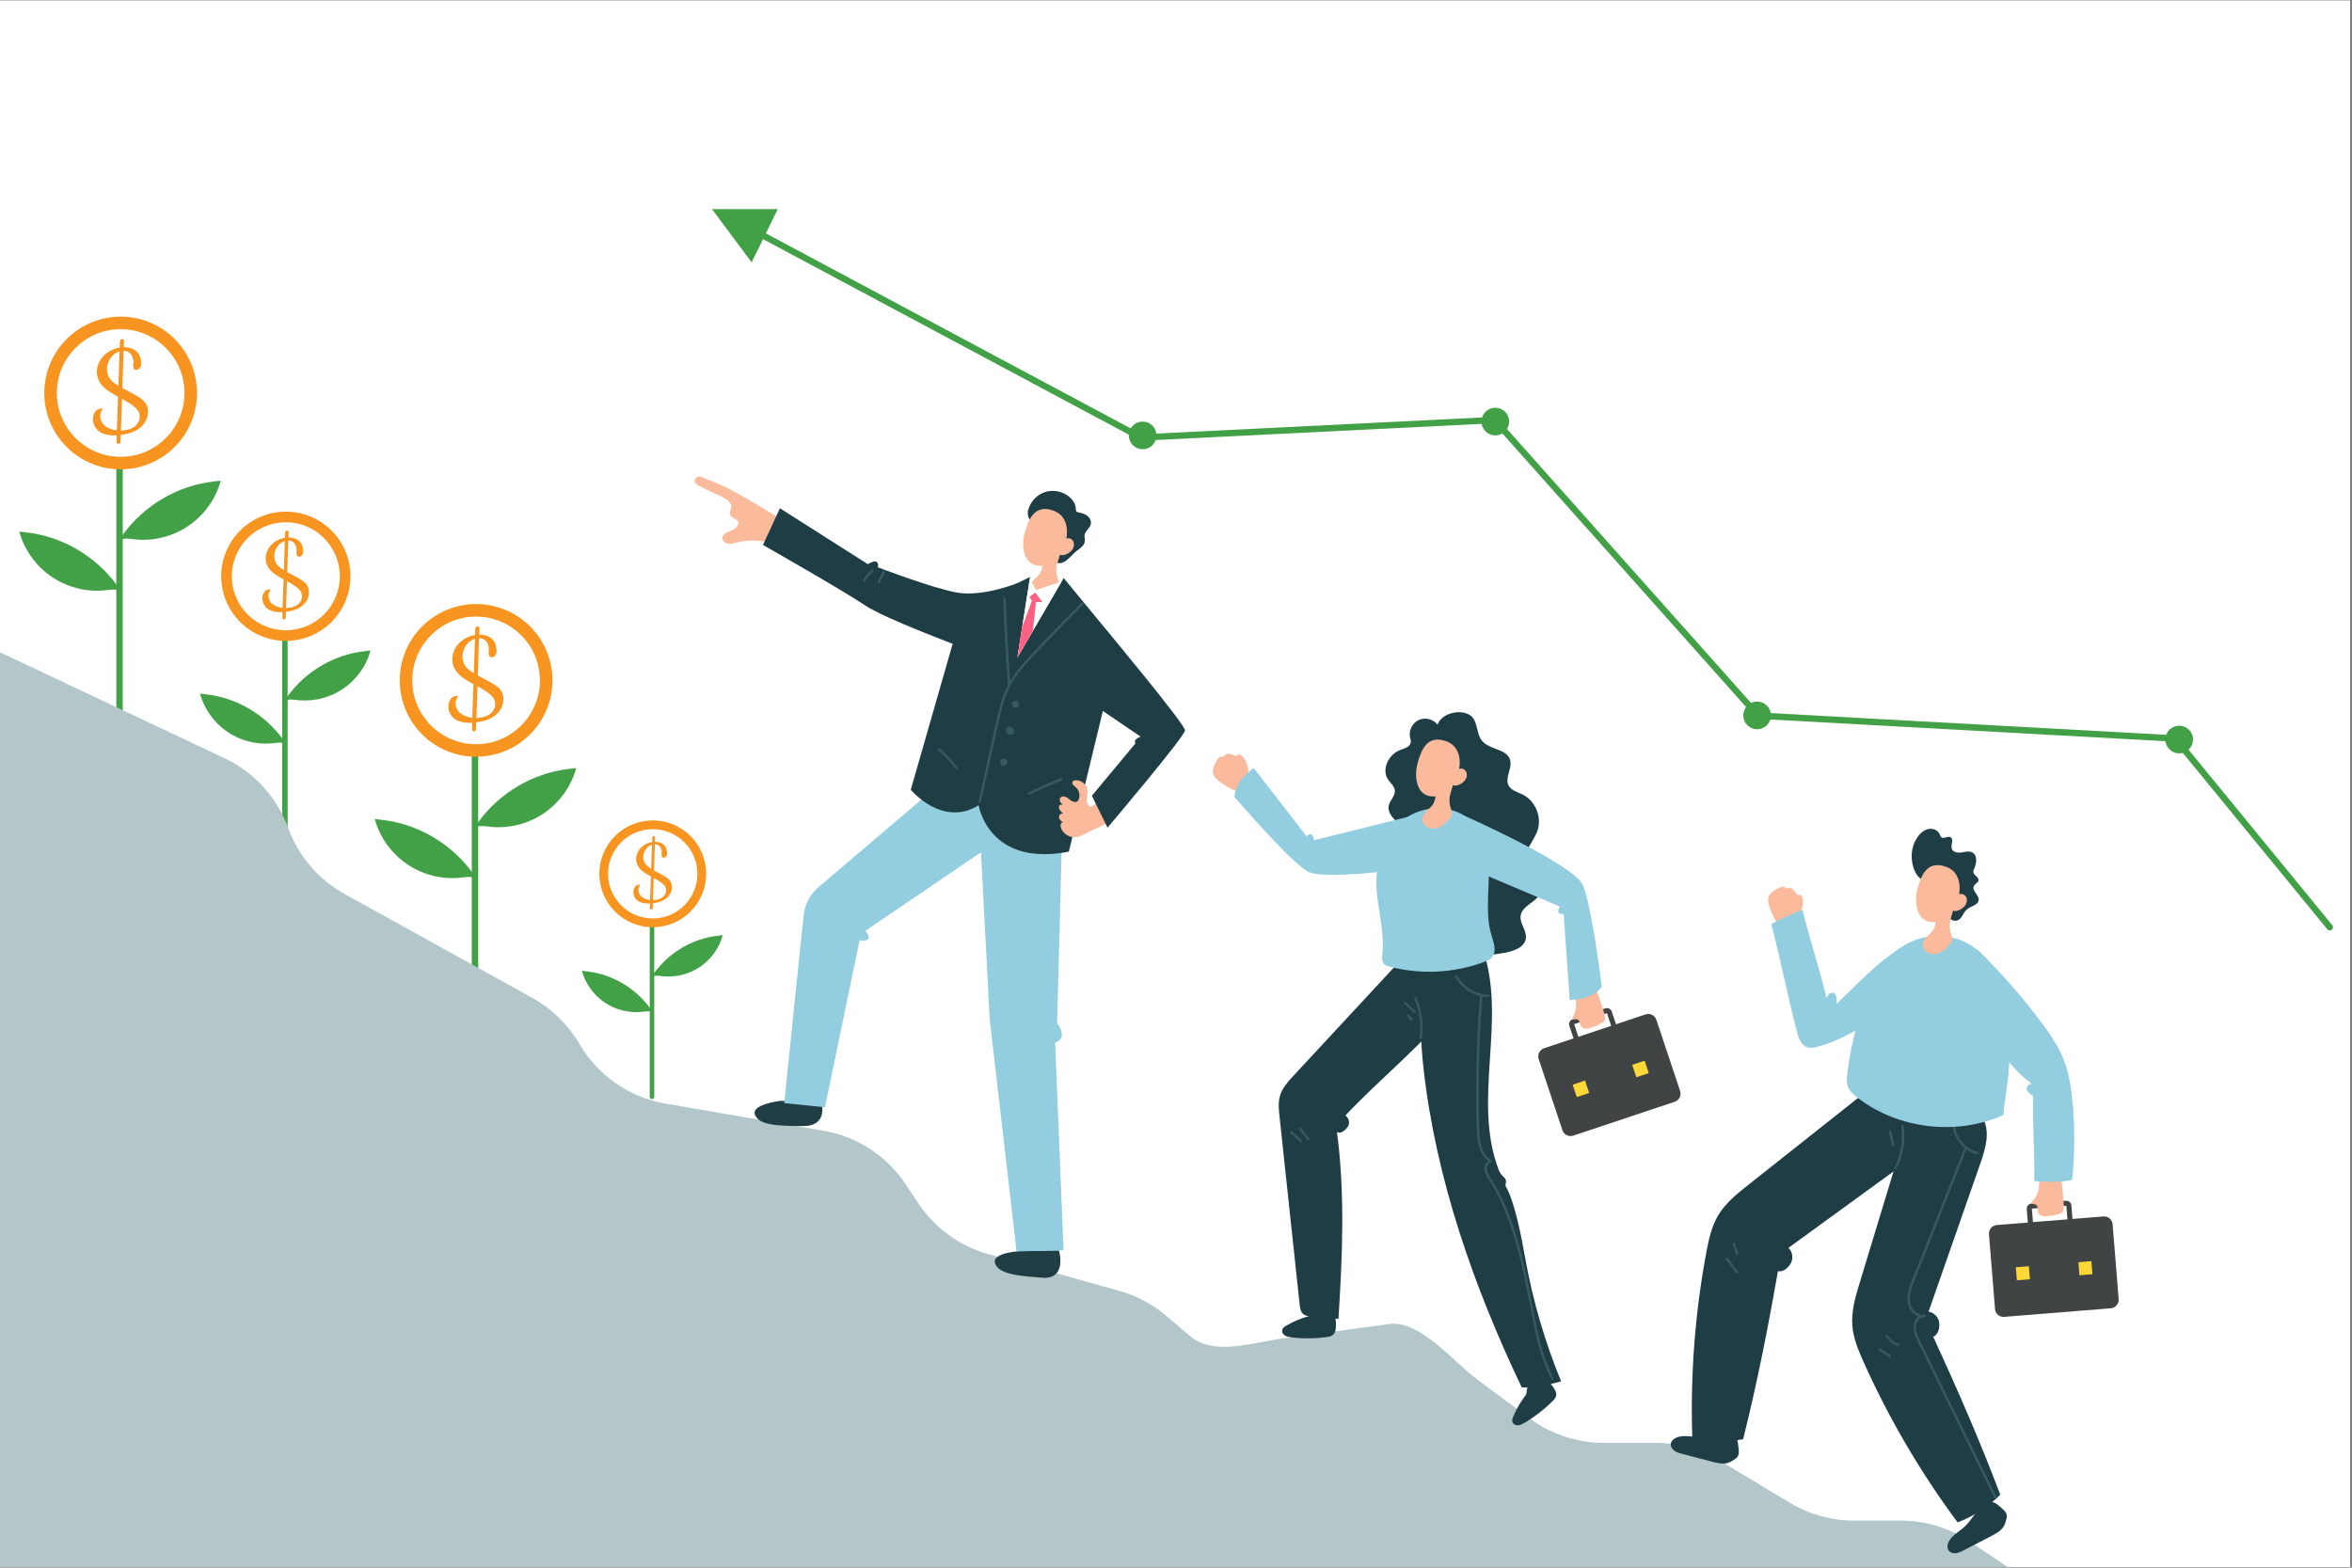 <svg xmlns="http://www.w3.org/2000/svg" xmlns:xlink="http://www.w3.org/1999/xlink" width="810" zoomAndPan="magnify" viewBox="0 0 607.5 405" height="540" preserveAspectRatio="xMidYMid meet" version="1.0"><rect x="0" y="0" width="607.5" height="405" fill="#808080" stroke="none"/><defs><clipPath id="3d1c3668a3"><path d="M 0 0.168 L 607 0.168 L 607 404.832 L 0 404.832 Z M 0 0.168 " clip-rule="nonzero"/></clipPath><clipPath id="d9549ec968"><path d="M 0 168 L 519 168 L 519 404.832 L 0 404.832 Z M 0 168 " clip-rule="nonzero"/></clipPath></defs><g clip-path="url(#3d1c3668a3)"><path fill="#ffffff" d="M 0 0.168 L 607 0.168 L 607 404.832 L 0 404.832 Z M 0 0.168 " fill-opacity="1" fill-rule="nonzero"/><path fill="#ffffff" d="M 0 0.168 L 607 0.168 L 607 404.832 L 0 404.832 Z M 0 0.168 " fill-opacity="1" fill-rule="nonzero"/></g><path fill="#ffffff" d="M 149.766 151.496 L 169.184 151.496 L 169.184 279.102 L 149.766 279.102 Z M 149.766 151.496 " fill-opacity="1" fill-rule="nonzero"/><path fill="#ffffff" d="M 176.984 168.508 L 196.402 168.508 L 196.402 296.117 L 176.984 296.117 Z M 176.984 168.508 " fill-opacity="1" fill-rule="nonzero"/><path fill="#ffffff" d="M 204.355 190.91 L 223.773 190.91 L 223.773 318.52 L 204.355 318.52 Z M 204.355 190.91 " fill-opacity="1" fill-rule="nonzero"/><path fill="#ffffff" d="M 229.551 243.023 L 248.969 243.023 L 248.969 370.633 L 229.551 370.633 Z M 229.551 243.023 " fill-opacity="1" fill-rule="nonzero"/><path fill="#ffffff" d="M 281.852 227.793 L 301.266 227.793 L 301.266 355.398 L 281.852 355.398 Z M 281.852 227.793 " fill-opacity="1" fill-rule="nonzero"/><path fill="#ffffff" d="M 308.301 146.172 L 327.715 146.172 L 327.715 354.742 L 308.301 354.742 Z M 308.301 146.172 " fill-opacity="1" fill-rule="nonzero"/><path fill="#ffffff" d="M 386.555 148.582 L 405.969 148.582 L 405.969 374.191 L 386.555 374.191 Z M 386.555 148.582 " fill-opacity="1" fill-rule="nonzero"/><path fill="#ffffff" d="M 414.008 171.867 L 433.422 171.867 L 433.422 397.477 L 414.008 397.477 Z M 414.008 171.867 " fill-opacity="1" fill-rule="nonzero"/><path fill="#ffffff" d="M 441.371 208.992 L 460.785 208.992 L 460.785 394.75 L 441.371 394.75 Z M 441.371 208.992 " fill-opacity="1" fill-rule="nonzero"/><path fill="#ffffff" d="M 335.355 176.754 L 354.773 176.754 L 354.773 357.156 L 335.355 357.156 Z M 335.355 176.754 " fill-opacity="1" fill-rule="nonzero"/><path fill="#ffffff" d="M 361.078 125.863 L 380.492 125.863 L 380.492 355.887 L 361.078 355.887 Z M 361.078 125.863 " fill-opacity="1" fill-rule="nonzero"/><path fill="#42a147" d="M 122.688 258.969 C 122.227 258.969 121.852 258.594 121.852 258.133 L 121.852 190.723 C 121.852 190.262 122.227 189.891 122.688 189.891 C 123.148 189.891 123.52 190.262 123.52 190.723 L 123.52 258.133 C 123.52 258.594 123.148 258.969 122.688 258.969 Z M 122.688 258.969 " fill-opacity="1" fill-rule="nonzero"/><path fill="#42a147" d="M 122.582 213.789 C 127.633 205.949 136.09 200.395 145.293 198.883 C 146.465 198.688 147.641 198.559 148.82 198.43 C 147.582 203.074 144.621 207.195 140.688 209.953 C 136.754 212.715 131.84 214.043 127.059 213.629 C 125.535 213.5 123.949 213.109 122.582 213.789 Z M 122.582 213.789 " fill-opacity="1" fill-rule="nonzero"/><path fill="#42a147" d="M 123.043 226.941 C 117.992 219.098 109.535 213.547 100.332 212.035 C 99.16 211.84 97.984 211.711 96.805 211.582 C 98.043 216.227 101.004 220.348 104.938 223.105 C 108.871 225.867 113.785 227.191 118.566 226.781 C 120.09 226.652 121.676 226.262 123.043 226.941 Z M 123.043 226.941 " fill-opacity="1" fill-rule="nonzero"/><path fill="#f89520" d="M 142.695 175.777 C 142.695 176.422 142.66 177.066 142.598 177.711 C 142.535 178.352 142.441 178.988 142.316 179.625 C 142.188 180.258 142.031 180.883 141.844 181.5 C 141.656 182.121 141.441 182.727 141.191 183.324 C 140.945 183.922 140.668 184.504 140.363 185.074 C 140.059 185.645 139.73 186.195 139.371 186.734 C 139.012 187.27 138.625 187.789 138.215 188.289 C 137.809 188.789 137.375 189.266 136.918 189.723 C 136.461 190.18 135.98 190.613 135.484 191.023 C 134.984 191.434 134.465 191.816 133.93 192.176 C 133.391 192.535 132.836 192.867 132.27 193.172 C 131.699 193.477 131.113 193.75 130.52 193.996 C 129.922 194.246 129.312 194.461 128.695 194.648 C 128.078 194.836 127.453 194.996 126.816 195.121 C 126.184 195.246 125.547 195.34 124.902 195.402 C 124.262 195.469 123.617 195.5 122.969 195.5 C 122.324 195.5 121.68 195.469 121.035 195.402 C 120.395 195.34 119.758 195.246 119.121 195.121 C 118.488 194.996 117.863 194.836 117.246 194.648 C 116.625 194.461 116.02 194.246 115.422 193.996 C 114.824 193.75 114.242 193.477 113.672 193.172 C 113.102 192.867 112.551 192.535 112.012 192.176 C 111.477 191.816 110.957 191.434 110.457 191.023 C 109.957 190.613 109.48 190.18 109.023 189.723 C 108.566 189.266 108.133 188.789 107.723 188.289 C 107.312 187.789 106.93 187.27 106.57 186.734 C 106.211 186.195 105.879 185.645 105.574 185.074 C 105.27 184.504 104.996 183.922 104.75 183.324 C 104.5 182.727 104.285 182.121 104.098 181.5 C 103.91 180.883 103.75 180.258 103.625 179.625 C 103.5 178.988 103.406 178.352 103.34 177.711 C 103.277 177.066 103.246 176.422 103.246 175.777 C 103.246 175.129 103.277 174.484 103.34 173.844 C 103.406 173.199 103.5 172.562 103.625 171.93 C 103.75 171.293 103.91 170.668 104.098 170.051 C 104.285 169.434 104.5 168.824 104.75 168.227 C 104.996 167.633 105.27 167.047 105.574 166.477 C 105.879 165.91 106.211 165.355 106.57 164.816 C 106.93 164.281 107.312 163.762 107.723 163.262 C 108.133 162.766 108.566 162.285 109.023 161.828 C 109.48 161.371 109.957 160.938 110.457 160.531 C 110.957 160.121 111.477 159.734 112.012 159.375 C 112.551 159.016 113.102 158.688 113.672 158.383 C 114.242 158.078 114.824 157.801 115.422 157.555 C 116.02 157.305 116.625 157.09 117.246 156.902 C 117.863 156.715 118.488 156.559 119.121 156.43 C 119.758 156.305 120.395 156.211 121.035 156.148 C 121.68 156.086 122.324 156.051 122.969 156.051 C 123.617 156.051 124.262 156.086 124.902 156.148 C 125.547 156.211 126.184 156.305 126.816 156.43 C 127.453 156.559 128.078 156.715 128.695 156.902 C 129.312 157.09 129.922 157.305 130.52 157.555 C 131.113 157.801 131.699 158.078 132.27 158.383 C 132.836 158.688 133.391 159.016 133.93 159.375 C 134.465 159.734 134.984 160.121 135.484 160.531 C 135.98 160.938 136.461 161.371 136.918 161.828 C 137.375 162.285 137.809 162.766 138.215 163.262 C 138.625 163.762 139.012 164.281 139.371 164.816 C 139.73 165.355 140.059 165.91 140.363 166.477 C 140.668 167.047 140.945 167.633 141.191 168.227 C 141.441 168.824 141.656 169.434 141.844 170.051 C 142.031 170.668 142.188 171.293 142.316 171.93 C 142.441 172.562 142.535 173.199 142.598 173.844 C 142.66 174.484 142.695 175.129 142.695 175.777 Z M 142.695 175.777 " fill-opacity="1" fill-rule="nonzero"/><path fill="#ffffff" d="M 122.969 192.262 C 113.883 192.262 106.484 184.863 106.484 175.777 C 106.484 166.688 113.883 159.289 122.969 159.289 C 132.059 159.289 139.457 166.688 139.457 175.777 C 139.457 184.863 132.059 192.262 122.969 192.262 Z M 122.969 192.262 " fill-opacity="1" fill-rule="nonzero"/><path fill="#f89520" d="M 121.91 188.457 L 121.941 186.711 L 121.562 186.734 C 121.434 186.734 121.312 186.734 121.18 186.734 C 119.465 186.711 118.164 186.328 117.273 185.594 C 116.383 184.855 115.898 183.918 115.816 182.754 C 115.766 182.016 115.922 181.344 116.293 180.746 C 116.664 180.145 117.215 179.824 117.961 179.766 C 118.148 179.75 118.25 179.805 118.262 179.938 C 118.262 180.023 118.219 180.105 118.121 180.203 C 118.043 180.293 117.953 180.477 117.855 180.746 C 117.758 181.02 117.703 181.238 117.691 181.41 C 117.676 181.496 117.668 181.57 117.676 181.652 C 117.676 181.723 117.676 181.797 117.691 181.855 C 117.773 182.953 118.234 183.797 119.078 184.379 C 119.926 184.969 120.891 185.316 121.984 185.43 L 122.289 176.73 C 121.586 176.359 120.898 175.961 120.234 175.543 C 119.57 175.121 118.988 174.668 118.488 174.172 C 117.984 173.656 117.598 173.105 117.32 172.508 C 117.047 171.906 116.883 171.301 116.844 170.66 C 116.77 169.609 116.996 168.582 117.531 167.578 C 118.066 166.574 118.859 165.738 119.918 165.078 C 120.793 164.551 121.73 164.195 122.734 164.016 L 122.785 162.391 C 122.785 162.219 122.848 162.09 122.945 161.992 C 123.043 161.902 123.156 161.848 123.285 161.84 C 123.414 161.832 123.535 161.863 123.656 161.945 C 123.781 162.016 123.836 162.148 123.828 162.316 L 123.746 163.941 C 124.977 163.918 126.004 164.219 126.848 164.84 C 127.688 165.465 128.156 166.5 128.254 167.949 C 128.297 168.516 128.184 168.969 127.922 169.293 C 127.656 169.617 127.383 169.793 127.082 169.812 C 126.871 169.828 126.676 169.762 126.516 169.609 C 126.344 169.465 126.246 169.219 126.223 168.879 C 126.223 168.816 126.223 168.75 126.207 168.68 C 126.191 168.605 126.207 168.523 126.223 168.434 C 126.266 168.137 126.281 167.836 126.258 167.543 C 126.207 166.824 125.973 166.211 125.566 165.684 C 125.164 165.156 124.539 164.883 123.715 164.859 L 123.406 174.512 L 125.121 175.41 C 126.246 175.984 127.156 176.512 127.859 176.965 C 128.562 177.418 129.082 177.914 129.422 178.43 C 129.762 178.949 129.961 179.57 130.012 180.316 L 130.012 180.785 C 129.988 182.227 129.371 183.488 128.184 184.574 C 126.984 185.656 125.262 186.32 123.012 186.59 L 122.945 188.379 C 122.945 188.547 122.883 188.676 122.785 188.773 C 122.688 188.863 122.574 188.918 122.445 188.926 C 122.316 188.926 122.191 188.895 122.07 188.805 C 121.949 188.719 121.895 188.605 121.902 188.449 L 121.91 188.449 Z M 122.387 173.922 L 122.688 165.027 C 122 165.223 121.406 165.578 120.914 166.09 C 120.422 166.598 120.039 167.195 119.781 167.867 C 119.523 168.539 119.418 169.246 119.465 169.957 C 119.5 170.418 119.602 170.879 119.781 171.332 C 119.961 171.785 120.234 172.191 120.598 172.547 C 120.852 172.805 121.125 173.047 121.434 173.266 C 121.73 173.492 122.047 173.703 122.387 173.914 Z M 123.043 185.488 L 123.422 185.465 C 123.828 185.438 124.215 185.383 124.605 185.301 C 124.992 185.223 125.352 185.105 125.68 184.953 C 126.359 184.672 126.879 184.289 127.234 183.797 C 127.59 183.301 127.801 182.859 127.859 182.445 C 127.906 182.188 127.914 181.941 127.898 181.707 C 127.852 181.051 127.609 180.477 127.172 179.977 C 126.734 179.473 126.176 179.004 125.496 178.566 C 124.816 178.133 124.094 177.703 123.328 177.289 L 123.043 185.48 Z M 123.043 185.488 " fill-opacity="1" fill-rule="nonzero"/><path fill="#42a147" d="M 30.875 184.719 C 30.414 184.719 30.043 184.348 30.043 183.887 L 30.043 116.477 C 30.043 116.016 30.414 115.641 30.875 115.641 C 31.336 115.641 31.711 116.016 31.711 116.477 L 31.711 183.887 C 31.711 184.348 31.336 184.719 30.875 184.719 Z M 30.875 184.719 " fill-opacity="1" fill-rule="nonzero"/><path fill="#42a147" d="M 30.777 139.543 C 35.828 131.699 44.285 126.148 53.488 124.633 C 54.664 124.441 55.836 124.309 57.016 124.18 C 55.777 128.828 52.816 132.945 48.883 135.707 C 44.949 138.465 40.039 139.793 35.254 139.379 C 33.734 139.25 32.148 138.863 30.777 139.543 Z M 30.777 139.543 " fill-opacity="1" fill-rule="nonzero"/><path fill="#42a147" d="M 31.23 152.695 C 26.184 144.852 17.723 139.301 8.523 137.785 C 7.348 137.59 6.176 137.461 4.992 137.332 C 6.23 141.977 9.195 146.098 13.129 148.855 C 17.062 151.617 21.973 152.945 26.758 152.531 C 28.277 152.402 29.863 152.016 31.23 152.695 Z M 31.23 152.695 " fill-opacity="1" fill-rule="nonzero"/><path fill="#f89520" d="M 50.891 101.527 C 50.891 102.172 50.859 102.816 50.797 103.461 C 50.734 104.105 50.637 104.742 50.512 105.375 C 50.387 106.008 50.23 106.637 50.043 107.254 C 49.855 107.871 49.637 108.48 49.391 109.074 C 49.141 109.672 48.867 110.254 48.562 110.824 C 48.258 111.395 47.926 111.949 47.566 112.484 C 47.207 113.023 46.824 113.539 46.414 114.039 C 46.004 114.539 45.57 115.016 45.113 115.473 C 44.656 115.93 44.18 116.363 43.68 116.773 C 43.18 117.184 42.664 117.566 42.125 117.926 C 41.59 118.285 41.035 118.617 40.465 118.922 C 39.895 119.227 39.312 119.504 38.715 119.75 C 38.117 119.996 37.512 120.215 36.895 120.402 C 36.273 120.59 35.648 120.746 35.016 120.871 C 34.383 120.996 33.742 121.094 33.102 121.156 C 32.457 121.219 31.812 121.25 31.168 121.25 C 30.52 121.25 29.879 121.219 29.234 121.156 C 28.59 121.094 27.953 120.996 27.32 120.871 C 26.688 120.746 26.059 120.59 25.441 120.402 C 24.824 120.215 24.215 119.996 23.621 119.75 C 23.023 119.504 22.441 119.227 21.871 118.922 C 21.301 118.617 20.746 118.285 20.211 117.926 C 19.672 117.566 19.156 117.184 18.656 116.773 C 18.156 116.363 17.676 115.93 17.223 115.473 C 16.766 115.016 16.332 114.539 15.922 114.039 C 15.512 113.539 15.125 113.023 14.77 112.484 C 14.41 111.949 14.078 111.395 13.773 110.824 C 13.469 110.254 13.191 109.672 12.945 109.074 C 12.699 108.48 12.48 107.871 12.293 107.254 C 12.105 106.637 11.949 106.008 11.824 105.375 C 11.695 104.742 11.602 104.105 11.539 103.461 C 11.477 102.816 11.445 102.172 11.445 101.527 C 11.445 100.883 11.477 100.238 11.539 99.594 C 11.602 98.953 11.695 98.312 11.824 97.68 C 11.949 97.047 12.105 96.422 12.293 95.801 C 12.48 95.184 12.699 94.578 12.945 93.98 C 13.191 93.383 13.469 92.801 13.773 92.23 C 14.078 91.66 14.41 91.105 14.77 90.57 C 15.125 90.031 15.512 89.516 15.922 89.016 C 16.332 88.516 16.766 88.039 17.223 87.582 C 17.676 87.125 18.156 86.691 18.656 86.281 C 19.156 85.871 19.672 85.488 20.211 85.129 C 20.746 84.77 21.301 84.438 21.871 84.133 C 22.441 83.828 23.023 83.551 23.621 83.305 C 24.215 83.059 24.824 82.84 25.441 82.652 C 26.059 82.465 26.688 82.309 27.32 82.184 C 27.953 82.059 28.59 81.961 29.234 81.898 C 29.879 81.836 30.52 81.805 31.168 81.805 C 31.812 81.805 32.457 81.836 33.102 81.898 C 33.742 81.961 34.383 82.059 35.016 82.184 C 35.648 82.309 36.273 82.465 36.895 82.652 C 37.512 82.84 38.117 83.059 38.715 83.305 C 39.312 83.551 39.895 83.828 40.465 84.133 C 41.035 84.438 41.59 84.77 42.125 85.129 C 42.664 85.488 43.18 85.871 43.68 86.281 C 44.18 86.691 44.656 87.125 45.113 87.582 C 45.57 88.039 46.004 88.516 46.414 89.016 C 46.824 89.516 47.207 90.031 47.566 90.57 C 47.926 91.105 48.258 91.66 48.562 92.23 C 48.867 92.801 49.141 93.383 49.391 93.98 C 49.637 94.578 49.855 95.184 50.043 95.801 C 50.23 96.422 50.387 97.047 50.512 97.68 C 50.637 98.312 50.734 98.953 50.797 99.594 C 50.859 100.238 50.891 100.883 50.891 101.527 Z M 50.891 101.527 " fill-opacity="1" fill-rule="nonzero"/><path fill="#ffffff" d="M 31.168 118.012 C 22.078 118.012 14.68 110.617 14.68 101.527 C 14.68 92.438 22.078 85.043 31.168 85.043 C 40.258 85.043 47.652 92.438 47.652 101.527 C 47.652 110.617 40.258 118.012 31.168 118.012 Z M 31.168 118.012 " fill-opacity="1" fill-rule="nonzero"/><path fill="#f89520" d="M 30.105 114.211 L 30.141 112.461 L 29.758 112.484 C 29.629 112.484 29.508 112.484 29.379 112.484 C 27.664 112.461 26.359 112.082 25.469 111.344 C 24.578 110.609 24.094 109.668 24.012 108.504 C 23.965 107.766 24.117 107.098 24.492 106.496 C 24.863 105.898 25.414 105.574 26.156 105.516 C 26.344 105.5 26.449 105.559 26.457 105.688 C 26.457 105.777 26.418 105.859 26.32 105.953 C 26.238 106.043 26.148 106.23 26.051 106.496 C 25.957 106.773 25.898 106.992 25.891 107.16 C 25.875 107.25 25.867 107.324 25.875 107.402 C 25.875 107.477 25.883 107.551 25.891 107.605 C 25.973 108.707 26.434 109.547 27.273 110.129 C 28.125 110.723 29.086 111.07 30.18 111.184 L 30.488 102.484 C 29.785 102.109 29.094 101.715 28.434 101.293 C 27.77 100.871 27.184 100.418 26.684 99.926 C 26.184 99.406 25.793 98.855 25.52 98.258 C 25.242 97.66 25.082 97.051 25.039 96.414 C 24.969 95.359 25.195 94.332 25.73 93.328 C 26.262 92.324 27.055 91.492 28.117 90.828 C 28.992 90.301 29.93 89.945 30.934 89.77 L 30.98 88.141 C 30.98 87.973 31.047 87.84 31.145 87.746 C 31.242 87.656 31.355 87.598 31.484 87.59 C 31.613 87.582 31.734 87.613 31.855 87.695 C 31.977 87.77 32.035 87.898 32.023 88.066 L 31.945 89.695 C 33.176 89.672 34.203 89.969 35.043 90.594 C 35.887 91.215 36.355 92.254 36.453 93.703 C 36.492 94.27 36.379 94.723 36.121 95.043 C 35.852 95.367 35.578 95.547 35.277 95.562 C 35.07 95.578 34.875 95.516 34.711 95.359 C 34.543 95.215 34.445 94.973 34.422 94.633 C 34.422 94.566 34.422 94.504 34.406 94.43 C 34.387 94.355 34.406 94.277 34.422 94.188 C 34.461 93.887 34.477 93.59 34.453 93.297 C 34.406 92.578 34.172 91.961 33.766 91.434 C 33.359 90.91 32.738 90.633 31.91 90.609 L 31.605 100.266 L 33.32 101.164 C 34.445 101.738 35.352 102.266 36.055 102.719 C 36.762 103.172 37.277 103.664 37.617 104.184 C 37.957 104.699 38.16 105.324 38.207 106.066 L 38.207 106.539 C 38.184 107.977 37.57 109.242 36.379 110.324 C 35.184 111.41 33.457 112.074 31.207 112.34 L 31.145 114.129 C 31.145 114.297 31.078 114.43 30.98 114.527 C 30.883 114.613 30.77 114.672 30.641 114.68 C 30.512 114.68 30.391 114.648 30.27 114.559 C 30.148 114.469 30.09 114.355 30.098 114.203 L 30.105 114.203 Z M 30.578 99.676 L 30.875 90.781 C 30.188 90.973 29.598 91.328 29.105 91.84 C 28.609 92.352 28.23 92.949 27.969 93.621 C 27.711 94.293 27.605 94.996 27.656 95.707 C 27.688 96.168 27.793 96.633 27.969 97.086 C 28.148 97.539 28.422 97.941 28.789 98.297 C 29.039 98.559 29.312 98.801 29.621 99.02 C 29.922 99.246 30.238 99.457 30.578 99.668 Z M 31.23 111.238 L 31.613 111.215 C 32.016 111.191 32.406 111.133 32.793 111.055 C 33.184 110.973 33.539 110.859 33.871 110.707 C 34.551 110.422 35.07 110.043 35.426 109.547 C 35.781 109.055 35.992 108.609 36.047 108.195 C 36.098 107.938 36.105 107.695 36.09 107.461 C 36.039 106.805 35.797 106.23 35.359 105.727 C 34.922 105.227 34.363 104.758 33.684 104.32 C 33.004 103.883 32.285 103.453 31.516 103.039 L 31.23 111.23 Z M 31.23 111.238 " fill-opacity="1" fill-rule="nonzero"/><path fill="#42a147" d="M 168.406 283.934 C 168.082 283.934 167.824 283.676 167.824 283.352 L 167.824 236.199 C 167.824 235.875 168.082 235.617 168.406 235.617 C 168.73 235.617 168.988 235.875 168.988 236.199 L 168.988 283.352 C 168.988 283.676 168.73 283.934 168.406 283.934 Z M 168.406 283.934 " fill-opacity="1" fill-rule="nonzero"/><path fill="#42a147" d="M 168.332 252.332 C 171.863 246.844 177.785 242.957 184.219 241.906 C 185.039 241.77 185.863 241.68 186.688 241.59 C 185.824 244.836 183.75 247.719 181 249.652 C 178.246 251.586 174.809 252.508 171.465 252.227 C 170.406 252.137 169.289 251.859 168.332 252.34 Z M 168.332 252.332 " fill-opacity="1" fill-rule="nonzero"/><path fill="#42a147" d="M 168.648 261.531 C 165.121 256.047 159.195 252.16 152.762 251.109 C 151.945 250.973 151.117 250.883 150.293 250.793 C 151.16 254.039 153.23 256.918 155.984 258.855 C 158.734 260.789 162.176 261.711 165.516 261.426 C 166.578 261.34 167.695 261.062 168.648 261.539 Z M 168.648 261.531 " fill-opacity="1" fill-rule="nonzero"/><path fill="#f89520" d="M 182.398 225.742 C 182.398 226.648 182.312 227.547 182.133 228.438 C 181.957 229.324 181.695 230.188 181.348 231.023 C 181.004 231.863 180.578 232.656 180.074 233.41 C 179.57 234.164 179 234.859 178.359 235.5 C 177.719 236.141 177.02 236.715 176.266 237.219 C 175.512 237.723 174.719 238.145 173.883 238.492 C 173.043 238.84 172.18 239.102 171.293 239.277 C 170.402 239.453 169.508 239.543 168.602 239.543 C 167.695 239.543 166.797 239.453 165.91 239.277 C 165.02 239.102 164.156 238.84 163.32 238.492 C 162.484 238.145 161.688 237.723 160.934 237.219 C 160.18 236.715 159.484 236.141 158.844 235.5 C 158.203 234.859 157.629 234.164 157.125 233.41 C 156.625 232.656 156.199 231.863 155.852 231.023 C 155.504 230.188 155.242 229.324 155.066 228.438 C 154.891 227.547 154.801 226.648 154.801 225.742 C 154.801 224.84 154.891 223.941 155.066 223.051 C 155.242 222.164 155.504 221.301 155.852 220.465 C 156.199 219.625 156.625 218.832 157.125 218.078 C 157.629 217.324 158.203 216.629 158.844 215.988 C 159.484 215.348 160.18 214.773 160.934 214.27 C 161.688 213.766 162.484 213.344 163.32 212.996 C 164.156 212.648 165.02 212.387 165.91 212.211 C 166.797 212.035 167.695 211.945 168.602 211.945 C 169.508 211.945 170.402 212.035 171.293 212.211 C 172.18 212.387 173.043 212.648 173.883 212.996 C 174.719 213.344 175.512 213.766 176.266 214.27 C 177.02 214.773 177.719 215.348 178.359 215.988 C 179 216.629 179.57 217.324 180.074 218.078 C 180.578 218.832 181.004 219.625 181.348 220.465 C 181.695 221.301 181.957 222.164 182.133 223.051 C 182.312 223.941 182.398 224.84 182.398 225.742 Z M 182.398 225.742 " fill-opacity="1" fill-rule="nonzero"/><path fill="#ffffff" d="M 168.602 237.277 C 162.238 237.277 157.066 232.105 157.066 225.742 C 157.066 219.383 162.238 214.211 168.602 214.211 C 174.961 214.211 180.133 219.383 180.133 225.742 C 180.133 232.105 174.961 237.277 168.602 237.277 Z M 168.602 237.277 " fill-opacity="1" fill-rule="nonzero"/><path fill="#f89520" d="M 167.863 234.613 L 167.887 233.391 L 167.621 233.41 L 167.355 233.41 C 166.148 233.391 165.242 233.125 164.617 232.605 C 163.996 232.098 163.656 231.434 163.598 230.625 C 163.566 230.105 163.672 229.637 163.93 229.223 C 164.191 228.805 164.578 228.578 165.098 228.543 C 165.227 228.535 165.297 228.578 165.305 228.664 C 165.305 228.723 165.273 228.789 165.211 228.852 C 165.152 228.918 165.098 229.039 165.023 229.23 C 164.957 229.426 164.918 229.582 164.91 229.695 C 164.91 229.75 164.895 229.809 164.91 229.863 C 164.91 229.91 164.91 229.961 164.91 230.008 C 164.965 230.777 165.289 231.367 165.883 231.773 C 166.473 232.188 167.152 232.43 167.914 232.512 L 168.133 226.426 C 167.637 226.164 167.16 225.883 166.691 225.59 C 166.223 225.301 165.816 224.977 165.469 224.629 C 165.121 224.262 164.844 223.875 164.652 223.461 C 164.457 223.039 164.344 222.613 164.32 222.176 C 164.27 221.438 164.426 220.719 164.805 220.016 C 165.176 219.309 165.734 218.727 166.473 218.266 C 167.086 217.895 167.742 217.652 168.445 217.527 L 168.48 216.395 C 168.48 216.273 168.52 216.188 168.594 216.121 C 168.664 216.055 168.738 216.023 168.828 216.016 C 168.918 216.008 169.004 216.031 169.086 216.09 C 169.176 216.145 169.207 216.227 169.207 216.348 L 169.152 217.488 C 170.008 217.473 170.73 217.684 171.32 218.113 C 171.902 218.551 172.234 219.27 172.309 220.289 C 172.332 220.688 172.258 221 172.074 221.227 C 171.887 221.453 171.691 221.574 171.488 221.594 C 171.344 221.602 171.207 221.559 171.094 221.453 C 170.973 221.348 170.906 221.18 170.891 220.945 C 170.891 220.902 170.891 220.855 170.891 220.801 C 170.891 220.742 170.891 220.695 170.891 220.629 C 170.922 220.418 170.93 220.207 170.914 220.008 C 170.883 219.504 170.723 219.066 170.438 218.703 C 170.156 218.34 169.719 218.145 169.145 218.129 L 168.926 224.887 L 170.121 225.516 C 170.906 225.922 171.547 226.285 172.031 226.609 C 172.52 226.934 172.891 227.273 173.125 227.637 C 173.359 228.004 173.504 228.438 173.539 228.957 L 173.539 229.297 C 173.52 230.309 173.094 231.191 172.258 231.945 C 171.426 232.695 170.219 233.164 168.641 233.352 L 168.594 234.598 C 168.594 234.719 168.551 234.809 168.48 234.875 C 168.406 234.938 168.332 234.969 168.246 234.98 C 168.156 234.98 168.066 234.953 167.984 234.898 C 167.895 234.832 167.863 234.754 167.863 234.648 Z M 168.195 224.441 L 168.406 218.219 C 167.93 218.355 167.516 218.605 167.168 218.961 C 166.82 219.316 166.562 219.738 166.375 220.207 C 166.195 220.676 166.117 221.172 166.156 221.672 C 166.18 221.996 166.254 222.32 166.383 222.637 C 166.512 222.953 166.699 223.234 166.957 223.484 C 167.137 223.664 167.328 223.836 167.539 223.988 C 167.75 224.141 167.969 224.297 168.203 224.441 Z M 168.648 232.535 L 168.918 232.52 C 169.199 232.504 169.473 232.461 169.742 232.406 C 170.008 232.348 170.258 232.266 170.496 232.16 C 170.973 231.969 171.336 231.691 171.586 231.352 C 171.836 231.012 171.984 230.695 172.023 230.414 C 172.055 230.234 172.062 230.066 172.055 229.902 C 172.023 229.441 171.855 229.047 171.547 228.691 C 171.238 228.344 170.852 228.012 170.371 227.703 C 169.895 227.395 169.395 227.094 168.852 226.812 L 168.656 232.543 Z M 168.648 232.535 " fill-opacity="1" fill-rule="nonzero"/><path fill="#42a147" d="M 73.586 219.293 C 73.195 219.293 72.879 218.977 72.879 218.59 L 72.879 161.531 C 72.879 161.145 73.195 160.828 73.586 160.828 C 73.973 160.828 74.289 161.145 74.289 161.531 L 74.289 218.59 C 74.289 218.977 73.973 219.293 73.586 219.293 Z M 73.586 219.293 " fill-opacity="1" fill-rule="nonzero"/><path fill="#42a147" d="M 73.496 181.043 C 77.77 174.406 84.93 169.707 92.727 168.426 C 93.711 168.266 94.715 168.152 95.711 168.047 C 94.668 171.973 92.152 175.461 88.824 177.801 C 85.496 180.137 81.34 181.254 77.285 180.906 C 75.996 180.793 74.652 180.469 73.496 181.043 Z M 73.496 181.043 " fill-opacity="1" fill-rule="nonzero"/><path fill="#42a147" d="M 73.883 192.188 C 69.609 185.551 62.449 180.852 54.656 179.57 C 53.668 179.41 52.664 179.297 51.668 179.191 C 52.711 183.117 55.23 186.605 58.555 188.945 C 61.883 191.281 66.043 192.398 70.098 192.051 C 71.383 191.938 72.727 191.613 73.883 192.188 Z M 73.883 192.188 " fill-opacity="1" fill-rule="nonzero"/><path fill="#f89520" d="M 90.523 148.875 C 90.523 149.422 90.496 149.965 90.445 150.512 C 90.391 151.055 90.309 151.594 90.203 152.129 C 90.098 152.668 89.965 153.195 89.805 153.719 C 89.645 154.242 89.461 154.758 89.254 155.262 C 89.043 155.77 88.809 156.262 88.551 156.746 C 88.293 157.227 88.016 157.695 87.711 158.148 C 87.406 158.605 87.082 159.043 86.734 159.465 C 86.387 159.887 86.02 160.293 85.633 160.68 C 85.246 161.066 84.844 161.434 84.418 161.781 C 83.996 162.129 83.559 162.453 83.105 162.758 C 82.648 163.059 82.18 163.34 81.699 163.598 C 81.215 163.855 80.723 164.09 80.219 164.301 C 79.711 164.508 79.199 164.691 78.676 164.852 C 78.152 165.012 77.621 165.145 77.086 165.25 C 76.547 165.355 76.008 165.438 75.465 165.488 C 74.918 165.543 74.375 165.57 73.828 165.57 C 73.281 165.57 72.734 165.543 72.191 165.488 C 71.648 165.438 71.105 165.355 70.57 165.25 C 70.035 165.141 69.504 165.012 68.98 164.852 C 68.457 164.691 67.941 164.508 67.438 164.301 C 66.934 164.09 66.438 163.855 65.957 163.598 C 65.473 163.34 65.008 163.059 64.551 162.758 C 64.098 162.453 63.656 162.129 63.234 161.781 C 62.812 161.434 62.406 161.066 62.02 160.68 C 61.633 160.293 61.27 159.887 60.922 159.465 C 60.574 159.043 60.25 158.605 59.945 158.148 C 59.641 157.695 59.359 157.227 59.102 156.746 C 58.844 156.262 58.609 155.77 58.402 155.262 C 58.191 154.758 58.008 154.242 57.852 153.719 C 57.691 153.195 57.559 152.668 57.453 152.129 C 57.344 151.594 57.266 151.055 57.211 150.512 C 57.156 149.965 57.133 149.422 57.133 148.875 C 57.133 148.328 57.156 147.781 57.211 147.238 C 57.266 146.691 57.344 146.152 57.453 145.617 C 57.559 145.078 57.691 144.551 57.852 144.027 C 58.008 143.504 58.191 142.988 58.402 142.484 C 58.609 141.98 58.844 141.484 59.102 141.004 C 59.359 140.52 59.641 140.051 59.945 139.598 C 60.25 139.145 60.574 138.703 60.922 138.281 C 61.27 137.859 61.633 137.453 62.02 137.066 C 62.406 136.68 62.812 136.312 63.234 135.969 C 63.656 135.621 64.098 135.293 64.551 134.992 C 65.008 134.688 65.473 134.406 65.957 134.148 C 66.438 133.891 66.934 133.656 67.438 133.449 C 67.941 133.238 68.457 133.055 68.98 132.895 C 69.504 132.738 70.035 132.605 70.57 132.496 C 71.105 132.391 71.648 132.312 72.191 132.258 C 72.734 132.203 73.281 132.176 73.828 132.176 C 74.375 132.176 74.918 132.203 75.465 132.258 C 76.008 132.312 76.547 132.391 77.086 132.496 C 77.621 132.605 78.152 132.738 78.676 132.895 C 79.199 133.055 79.711 133.238 80.219 133.449 C 80.723 133.656 81.215 133.891 81.699 134.148 C 82.18 134.406 82.648 134.688 83.105 134.992 C 83.559 135.293 83.996 135.621 84.418 135.969 C 84.844 136.312 85.246 136.68 85.633 137.066 C 86.02 137.453 86.387 137.859 86.734 138.281 C 87.082 138.703 87.406 139.145 87.711 139.598 C 88.016 140.051 88.293 140.52 88.551 141.004 C 88.809 141.484 89.043 141.98 89.254 142.484 C 89.461 142.988 89.645 143.504 89.805 144.027 C 89.965 144.551 90.098 145.078 90.203 145.617 C 90.309 146.152 90.391 146.691 90.445 147.238 C 90.496 147.781 90.523 148.328 90.523 148.875 Z M 90.523 148.875 " fill-opacity="1" fill-rule="nonzero"/><path fill="#ffffff" d="M 73.828 162.828 C 66.129 162.828 59.875 156.57 59.875 148.875 C 59.875 141.176 66.129 134.922 73.828 134.922 C 81.523 134.922 87.781 141.176 87.781 148.875 C 87.781 156.57 81.523 162.828 73.828 162.828 Z M 73.828 162.828 " fill-opacity="1" fill-rule="nonzero"/><path fill="#f89520" d="M 72.93 159.605 L 72.961 158.125 L 72.637 158.148 L 72.312 158.148 C 70.855 158.125 69.758 157.801 69.004 157.184 C 68.25 156.562 67.84 155.762 67.773 154.781 C 67.734 154.16 67.863 153.594 68.18 153.082 C 68.492 152.57 68.965 152.297 69.586 152.258 C 69.75 152.258 69.828 152.297 69.836 152.402 C 69.836 152.477 69.805 152.547 69.715 152.629 C 69.652 152.703 69.578 152.855 69.488 153.09 C 69.41 153.324 69.359 153.512 69.352 153.648 C 69.336 153.723 69.336 153.785 69.336 153.852 C 69.336 153.914 69.344 153.973 69.352 154.027 C 69.418 154.961 69.805 155.672 70.523 156.164 C 71.246 156.66 72.062 156.957 72.984 157.055 L 73.254 149.691 C 72.652 149.375 72.078 149.035 71.512 148.68 C 70.945 148.324 70.453 147.934 70.031 147.523 C 69.602 147.086 69.277 146.617 69.043 146.113 C 68.809 145.613 68.68 145.094 68.641 144.551 C 68.574 143.66 68.77 142.789 69.223 141.938 C 69.676 141.086 70.348 140.383 71.238 139.816 C 71.973 139.371 72.773 139.074 73.625 138.918 L 73.664 137.543 C 73.664 137.398 73.723 137.285 73.805 137.211 C 73.883 137.129 73.98 137.09 74.086 137.082 C 74.191 137.074 74.297 137.105 74.402 137.172 C 74.508 137.234 74.555 137.34 74.547 137.484 L 74.484 138.863 C 75.52 138.848 76.402 139.098 77.105 139.621 C 77.816 140.148 78.215 141.023 78.305 142.254 C 78.336 142.738 78.246 143.109 78.02 143.395 C 77.793 143.668 77.559 143.816 77.309 143.832 C 77.129 143.848 76.969 143.789 76.82 143.66 C 76.676 143.539 76.594 143.328 76.578 143.047 C 76.578 142.988 76.578 142.934 76.562 142.867 C 76.547 142.805 76.562 142.738 76.578 142.664 C 76.613 142.414 76.629 142.156 76.602 141.914 C 76.562 141.305 76.367 140.781 76.02 140.344 C 75.672 139.898 75.156 139.672 74.449 139.648 L 74.191 147.82 L 75.648 148.582 C 76.594 149.066 77.371 149.512 77.965 149.902 C 78.555 150.289 79 150.703 79.289 151.141 C 79.582 151.578 79.75 152.109 79.793 152.734 L 79.793 153.141 C 79.77 154.359 79.25 155.43 78.238 156.344 C 77.227 157.258 75.77 157.824 73.859 158.051 L 73.805 159.566 C 73.805 159.711 73.746 159.816 73.664 159.898 C 73.586 159.977 73.488 160.02 73.383 160.027 C 73.277 160.027 73.172 160 73.066 159.93 C 72.961 159.855 72.914 159.758 72.922 159.629 L 72.922 159.605 Z M 73.324 147.305 L 73.578 139.777 C 72.992 139.945 72.5 140.246 72.078 140.676 C 71.66 141.113 71.344 141.613 71.125 142.18 C 70.906 142.754 70.816 143.348 70.855 143.953 C 70.883 144.348 70.98 144.73 71.125 145.117 C 71.277 145.5 71.504 145.848 71.812 146.145 C 72.023 146.363 72.258 146.566 72.516 146.754 C 72.773 146.938 73.043 147.125 73.324 147.305 Z M 73.883 157.09 L 74.207 157.062 C 74.547 157.039 74.879 156.992 75.211 156.926 C 75.535 156.863 75.844 156.758 76.117 156.637 C 76.691 156.398 77.129 156.07 77.438 155.656 C 77.738 155.242 77.914 154.863 77.965 154.516 C 78.004 154.297 78.012 154.094 78.004 153.891 C 77.965 153.34 77.762 152.848 77.387 152.426 C 77.016 152.004 76.547 151.609 75.973 151.238 C 75.398 150.863 74.781 150.5 74.137 150.152 L 73.891 157.09 Z M 73.883 157.09 " fill-opacity="1" fill-rule="nonzero"/><g clip-path="url(#d9549ec968)"><path fill="#b3c6c9" d="M 0 168.508 L 58.5 196.121 C 65.84 199.758 71.52 206.062 74.363 213.742 L 74.469 214.016 C 77.129 221.219 82.293 227.234 89.02 230.957 L 137.48 257.785 C 142.531 260.586 146.73 264.688 149.645 269.676 C 154.43 277.855 162.578 283.516 171.926 285.117 L 212.652 292.102 C 221.344 293.59 229.035 298.594 233.922 305.934 L 237.215 310.887 C 241.465 317.262 247.867 321.918 255.246 323.988 L 289.152 333.5 C 293.641 334.762 297.812 336.988 301.355 340.023 L 307.344 345.145 C 313.918 350.77 324.941 346.277 333.551 345.5 L 359.176 342.004 C 367.023 341.301 375.23 351.66 381.551 356.363 L 395.078 366.414 C 400.613 370.527 407.32 372.75 414.219 372.75 L 427.668 372.75 C 433.496 372.75 439.211 374.336 444.203 377.34 L 462.324 388.242 C 467.316 391.246 473.031 392.832 478.859 392.832 L 490.918 392.832 C 497.289 392.832 503.512 394.727 508.797 398.277 L 518.582 404.84 L 0 404.84 Z M 0 168.508 " fill-opacity="1" fill-rule="nonzero"/></g><path fill="#fcba9d" d="M 207.902 136.5 C 205.488 135.496 203.152 134.922 200.902 133.594 C 195.941 130.688 188.566 125.855 182.488 123.785 C 181.84 123.566 181.258 123.078 180.578 123.129 C 179.898 123.176 179.227 123.84 179.438 124.496 C 179.551 124.852 179.883 125.078 180.191 125.289 C 181.422 126.125 186.18 128.051 187.41 128.883 C 188.121 129.367 188.906 129.984 188.914 130.852 C 188.914 131.586 188.324 132.297 188.574 132.996 C 188.883 133.852 190.203 133.91 190.613 134.719 C 191.125 135.707 189.902 136.691 188.859 137.066 C 187.812 137.438 186.488 138.035 186.582 139.145 C 186.648 139.883 187.41 140.398 188.145 140.48 C 188.883 140.562 189.609 140.32 190.332 140.141 C 195.859 138.742 201.629 140.66 207.012 142.562 C 207.699 140.82 207.23 138.23 207.918 136.5 Z M 207.902 136.5 " fill-opacity="1" fill-rule="nonzero"/><path fill="#1e3d44" d="M 262.766 150.664 C 262.766 150.664 253.711 154.312 247.059 153.066 C 240.406 151.82 226.75 146.551 226.75 146.551 C 226.75 146.551 227.398 143.809 224.152 145.75 L 201.453 131.312 L 197.066 140.781 C 197.066 140.781 218.09 152.75 223.289 156.297 C 228.492 159.84 248.434 167.203 248.434 167.203 L 256.965 155.039 L 260.039 153.066 L 262.773 150.664 Z M 262.766 150.664 " fill-opacity="1" fill-rule="nonzero"/><path fill="#375a60" d="M 223.426 150.297 C 223.949 149.293 224.664 148.414 225.52 147.668 C 225.648 147.555 225.633 147.336 225.52 147.23 C 225.391 147.102 225.207 147.117 225.082 147.23 C 224.184 148 223.441 148.938 222.891 149.98 C 222.703 150.34 223.238 150.652 223.426 150.297 Z M 223.426 150.297 " fill-opacity="1" fill-rule="nonzero"/><path fill="#375a60" d="M 227.219 150.566 C 227.656 149.699 228.086 148.832 228.523 147.969 C 228.598 147.812 228.562 147.629 228.41 147.539 C 228.273 147.457 228.062 147.496 227.98 147.652 C 227.543 148.516 227.117 149.383 226.68 150.25 C 226.605 150.402 226.637 150.59 226.793 150.68 C 226.93 150.758 227.141 150.719 227.219 150.566 Z M 227.219 150.566 " fill-opacity="1" fill-rule="nonzero"/><path fill="#1e3d44" d="M 273.516 323.035 C 273.516 323.035 275.715 330.555 269.281 330.09 C 262.848 329.637 257.836 329.121 257.012 326.305 C 256.188 323.488 263.949 323.172 263.949 323.172 L 273.516 323.027 Z M 273.516 323.035 " fill-opacity="1" fill-rule="nonzero"/><path fill="#92cee0" d="M 274.309 216.047 L 273.055 264.324 C 273.055 264.324 276.121 268.098 272.535 269.328 L 274.711 323.012 L 262.57 323.293 L 255.621 263.191 L 252.367 200.613 L 274.316 216.047 Z M 274.309 216.047 " fill-opacity="1" fill-rule="nonzero"/><path fill="#1e3d44" d="M 212.184 284.93 C 212.184 284.93 213.957 290.91 207.504 290.902 C 201.055 290.902 196.02 290.734 195 287.98 C 193.98 285.23 201.703 284.379 201.703 284.379 Z M 212.184 284.93 " fill-opacity="1" fill-rule="nonzero"/><path fill="#92cee0" d="M 241.172 203.852 L 211.398 229.199 C 209.23 231.047 207.852 233.668 207.562 236.5 L 202.559 284.98 L 213.09 286.062 L 222.016 242.965 C 222.016 242.965 226.121 243.523 223.516 240.457 L 262.809 213.789 L 258.023 201.195 L 241.18 203.852 Z M 241.172 203.852 " fill-opacity="1" fill-rule="nonzero"/><path fill="#1e3d44" d="M 265.59 131.715 C 266.156 129.531 267.93 127.691 270.098 127.062 C 272.27 126.43 274.754 127.012 276.402 128.551 C 277.203 129.297 277.836 130.301 277.867 131.391 C 277.867 131.609 277.867 131.844 277.973 132.031 C 278.137 132.297 278.484 132.363 278.781 132.418 C 279.551 132.566 280.328 132.809 280.93 133.316 C 281.527 133.828 281.914 134.629 281.746 135.398 C 281.504 136.492 280.258 137.18 280.125 138.289 C 280.07 138.781 280.258 139.281 280.215 139.777 C 280.125 141.031 278.793 141.734 277.828 142.543 C 276.418 143.719 275.223 145.645 273.402 145.473 C 271.645 145.312 270.762 143.266 270.52 141.523 C 270.277 139.777 270.188 137.777 268.828 136.652 C 268.422 136.32 267.945 136.102 267.516 135.812 C 267.121 135.543 266.855 135.18 266.531 134.832 C 266.078 134.355 265.719 134.008 265.559 133.344 C 265.43 132.801 265.445 132.242 265.582 131.707 L 265.59 131.707 Z M 265.59 131.715 " fill-opacity="1" fill-rule="nonzero"/><path fill="#fcba9d" d="M 264.719 137.469 C 263.688 140.992 264.312 145.961 268.406 146.172 C 271.137 146.309 274.082 144.035 275.109 140.512 C 276.137 136.992 275.676 133.156 271.992 131.879 C 267.324 130.258 265.746 133.949 264.719 137.469 Z M 264.719 137.469 " fill-opacity="1" fill-rule="nonzero"/><path fill="#fcba9d" d="M 274.152 140.035 C 273.488 140.973 272.973 142.723 273.75 143.266 C 274.52 143.809 276.281 142.949 276.945 142.012 C 277.609 141.07 277.527 139.867 276.762 139.316 C 275.992 138.766 274.824 139.09 274.152 140.035 Z M 274.152 140.035 " fill-opacity="1" fill-rule="nonzero"/><path fill="#fcba9d" d="M 273.035 148.922 C 273.215 149.578 273.523 150.242 273.375 150.906 C 273.289 151.332 273.02 151.699 272.746 152.039 C 272.074 152.863 271.289 153.625 270.332 154.078 C 269.371 154.531 268.215 154.645 267.25 154.199 C 266.285 153.754 265.605 152.652 265.809 151.617 C 266.102 150.078 267.945 149.367 268.699 147.992 C 269.137 147.199 269.168 146.242 269.484 145.402 C 269.945 144.156 271.258 142.91 272.641 142.82 C 273.367 142.77 273.855 142.641 273.773 143.191 C 273.66 143.953 272.996 145.598 272.906 146.371 C 272.801 147.223 272.82 148.098 273.047 148.93 L 273.035 148.93 Z M 273.035 148.922 " fill-opacity="1" fill-rule="nonzero"/><path fill="#1e3d44" d="M 274.738 149.328 L 262.816 169.77 L 266.051 149.059 L 252.656 155.574 C 249.84 156.941 247.809 159.523 247.137 162.582 L 235.242 204.031 C 235.242 204.031 243.406 213.848 252.777 208.035 C 252.777 208.035 255.246 224.051 276.078 220.016 L 287.832 171.363 C 288.617 168.477 287.961 165.391 286.059 163.078 L 274.727 149.32 L 274.738 149.32 Z M 274.738 149.328 " fill-opacity="1" fill-rule="nonzero"/><path fill="#375a60" d="M 253.355 207.18 C 255.062 199.512 256.688 191.824 258.484 184.176 C 259.344 180.512 260.59 177.121 262.879 174.102 C 265.172 171.082 267.914 168.371 270.52 165.625 C 273.57 162.414 276.68 159.25 279.828 156.125 C 280.109 155.844 279.672 155.406 279.391 155.688 C 276.523 158.52 273.699 161.395 270.918 164.309 C 268.293 167.059 265.59 169.785 263.188 172.723 C 260.914 175.5 259.359 178.52 258.402 181.984 C 257.367 185.754 256.641 189.625 255.789 193.445 C 254.785 197.969 253.773 202.492 252.77 207.016 C 252.684 207.406 253.281 207.574 253.371 207.18 Z M 253.355 207.18 " fill-opacity="1" fill-rule="nonzero"/><path fill="#375a60" d="M 259.109 154.637 C 259.391 162.016 259.805 169.391 260.34 176.762 C 260.371 177.16 260.992 177.168 260.961 176.762 C 260.426 169.398 260.016 162.016 259.73 154.637 C 259.715 154.238 259.094 154.23 259.109 154.637 Z M 259.109 154.637 " fill-opacity="1" fill-rule="nonzero"/><path fill="#375a60" d="M 262.297 182.883 C 263.504 182.883 263.504 181.012 262.297 181.012 C 261.09 181.012 261.09 182.883 262.297 182.883 Z M 262.297 182.883 " fill-opacity="1" fill-rule="nonzero"/><path fill="#375a60" d="M 260.121 189.332 L 260.34 189.551 C 260.418 189.641 260.523 189.703 260.637 189.746 C 260.75 189.801 260.871 189.832 260.992 189.824 C 261.125 189.824 261.246 189.801 261.352 189.746 C 261.465 189.703 261.57 189.641 261.648 189.551 L 261.797 189.363 C 261.875 189.219 261.926 189.066 261.926 188.895 L 261.891 188.645 C 261.852 188.48 261.77 188.344 261.648 188.23 L 261.43 188.012 C 261.352 187.926 261.246 187.859 261.133 187.82 C 261.02 187.762 260.898 187.73 260.777 187.738 C 260.645 187.738 260.523 187.762 260.418 187.82 C 260.305 187.859 260.199 187.926 260.121 188.012 L 259.973 188.199 C 259.895 188.344 259.844 188.5 259.844 188.668 L 259.879 188.918 C 259.918 189.082 260 189.219 260.121 189.332 Z M 260.121 189.332 " fill-opacity="1" fill-rule="nonzero"/><path fill="#375a60" d="M 259.262 197.84 C 260.469 197.84 260.469 195.969 259.262 195.969 C 258.055 195.969 258.055 197.84 259.262 197.84 Z M 259.262 197.84 " fill-opacity="1" fill-rule="nonzero"/><path fill="#375a60" d="M 265.891 205.348 C 268.625 203.934 271.441 202.688 274.324 201.602 C 274.695 201.465 274.535 200.855 274.16 201.004 C 271.23 202.102 268.367 203.375 265.582 204.816 C 265.227 205 265.543 205.535 265.898 205.348 Z M 265.891 205.348 " fill-opacity="1" fill-rule="nonzero"/><path fill="#375a60" d="M 242.363 193.855 C 244.023 195.266 245.52 196.859 246.805 198.613 C 247.043 198.938 247.582 198.613 247.34 198.301 C 246.02 196.504 244.5 194.859 242.801 193.418 C 242.492 193.16 242.055 193.598 242.363 193.855 Z M 242.363 193.855 " fill-opacity="1" fill-rule="nonzero"/><path fill="#ffffff" d="M 265.996 149.434 L 267.605 152.441 L 274.234 150.191 L 262.816 169.777 Z M 265.996 149.434 " fill-opacity="1" fill-rule="nonzero"/><path fill="#fe6083" d="M 265.898 154.23 L 267.387 153.066 L 269.219 155.512 L 267.605 155.512 L 266.758 163.012 L 262.816 169.777 L 263.965 162.137 L 266.539 155.188 Z M 265.898 154.23 " fill-opacity="1" fill-rule="nonzero"/><path fill="#fcba9d" d="M 287.426 212.035 C 286.035 212.383 279.648 215.926 278.25 216.234 C 276.5 216.621 274.551 215.488 274.008 213.781 C 273.828 213.215 274 212.367 274.59 212.383 C 274 212.156 273.48 211.582 273.547 210.949 C 273.613 210.316 274.492 209.871 274.938 210.316 C 274.387 210.066 273.926 209.621 273.66 209.07 C 273.531 208.812 273.449 208.504 273.562 208.238 C 273.84 207.598 274.785 207.84 275.391 208.18 C 274.922 208.02 274.43 207.84 274.082 207.477 C 273.734 207.113 273.586 206.516 273.887 206.109 C 274.219 205.656 274.922 205.688 275.426 205.949 C 275.926 206.207 276.305 206.645 276.793 206.926 C 277.277 207.211 277.957 207.316 278.355 206.926 C 278.484 206.797 278.574 206.629 278.637 206.457 C 279.043 205.422 278.727 204.145 277.895 203.406 C 277.648 203.195 277.375 203.02 277.172 202.766 C 276.969 202.516 276.891 202.137 277.074 201.875 C 277.23 201.668 277.504 201.594 277.762 201.578 C 279.293 201.449 280.797 202.734 280.918 204.273 C 280.977 205.016 280.75 205.746 280.711 206.488 C 280.668 207.234 280.887 208.086 281.543 208.426 C 282.426 208.277 284.609 206.344 285.371 205.875 C 285.516 208.141 288.324 209.945 287.426 212.035 Z M 287.426 212.035 " fill-opacity="1" fill-rule="nonzero"/><path fill="#1e3d44" d="M 286.066 163.086 C 286.066 163.086 306.082 187.148 306.082 188.668 C 306.082 190.191 286.066 213.816 286.066 213.816 L 282.02 205.574 L 293.293 192.027 C 293.293 192.027 292.43 191.16 294.598 190.297 L 279.609 180.105 L 286.074 163.086 Z M 286.066 163.086 " fill-opacity="1" fill-rule="nonzero"/><path fill="#1e3d44" d="M 364.395 214.746 C 362.832 214.008 361.398 212.98 360.195 211.734 C 359.289 210.789 358.461 209.559 358.672 208.262 C 358.914 206.797 360.438 205.648 360.273 204.176 C 360.152 203.066 359.141 202.312 358.52 201.391 C 356.754 198.762 358.672 194.859 361.645 193.758 C 362.75 193.348 364.207 192.973 364.387 191.801 C 364.461 191.34 364.281 190.879 364.191 190.426 C 363.844 188.668 364.84 186.727 366.473 185.988 C 368.109 185.254 370.223 185.789 371.305 187.211 C 372.406 183.789 378.938 182.719 380.711 185.852 C 381.691 187.594 381.527 189.891 382.816 191.422 C 384.734 193.711 389.145 193.418 390.027 196.27 C 390.699 198.438 388.617 200.906 389.652 202.922 C 390.332 204.238 391.984 204.621 393.312 205.277 C 396.664 206.934 398.379 211.297 397.051 214.785 C 396.055 217.426 393.562 219.789 394.152 222.547 C 394.777 225.414 398.598 227.281 398.031 230.156 C 397.488 232.922 393.223 233.723 392.777 236.516 C 392.453 238.5 394.324 240.305 394.129 242.305 C 393.879 244.805 390.812 245.801 388.328 246.203 C 384.289 246.859 379.918 247.477 376.301 245.574 C 373.969 244.352 372.246 242.215 370.934 239.941 C 368.41 235.562 367.18 230.445 367.438 225.402 C 367.512 223.957 367.703 222.465 367.309 221.066 C 366.871 219.543 365.793 218.297 365.141 216.859 C 364.484 215.418 363.141 215.699 364.395 214.738 Z M 364.395 214.746 " fill-opacity="1" fill-rule="nonzero"/><path fill="#1e3d44" d="M 360.633 249.297 C 351.809 258.812 342.988 268.332 334.156 277.84 C 332.691 279.418 331.188 281.078 330.598 283.141 C 330.109 284.832 330.297 286.629 330.484 288.379 C 332.215 304.59 333.957 320.801 335.688 337.012 C 335.777 337.859 335.906 338.777 336.512 339.375 C 337.121 339.973 338.051 340.078 338.902 340.152 C 341.613 340.379 342.996 340.5 345.707 340.727 C 346.727 324.652 347.445 308.379 345.32 292.41 C 346.176 293.113 347.473 292.012 348.109 291.105 C 348.75 290.199 348.441 288.773 347.488 288.207 C 356.906 278.133 368.176 269.465 376.484 258.457 C 377.164 257.551 375.84 253.625 376.18 252.551 C 377.262 249.117 374.141 245.418 370.586 244.836 C 367.031 244.254 363.082 246.648 360.633 249.297 Z M 360.633 249.297 " fill-opacity="1" fill-rule="nonzero"/><path fill="#1e3d44" d="M 382.969 245.137 C 389.348 263.574 380.168 283.941 387.082 302.188 C 387.977 304.559 389.484 303.836 388.828 306.289 C 391.371 310.691 393.035 319.965 393.934 324.977 C 395.887 335.895 399 346.602 403.219 356.863 C 400.07 357.684 396.273 358.742 393.035 358.402 C 380.695 332.473 370.926 304.742 367.703 276.207 C 367.27 272.305 366.91 268.371 367.188 264.445 C 367.559 259.055 369.16 253.691 372.285 249.281 C 374.625 245.984 379.043 244.188 382.977 245.129 Z M 382.969 245.137 " fill-opacity="1" fill-rule="nonzero"/><path fill="#375a60" d="M 375.824 252.324 C 377.531 255.453 380.906 257.504 384.465 257.59 C 384.871 257.598 384.871 256.977 384.465 256.969 C 381.117 256.887 377.969 254.945 376.363 252.008 C 376.172 251.652 375.637 251.965 375.832 252.324 Z M 375.824 252.324 " fill-opacity="1" fill-rule="nonzero"/><path fill="#375a60" d="M 382.258 257.469 C 381.594 265.637 381.27 273.828 381.285 282.016 C 381.285 285.852 381.203 289.762 381.578 293.59 C 381.82 296.125 382.508 298.801 384.812 300.219 L 384.812 299.684 C 383.68 300.234 383.18 301.504 383.496 302.711 C 383.695 303.48 384.184 304.145 384.594 304.801 C 385.172 305.715 385.711 306.645 386.223 307.602 C 388.195 311.266 389.719 315.152 390.957 319.125 C 393.395 326.961 394.672 335.062 396.355 343.074 C 397.316 347.652 398.539 352.195 400.727 356.355 C 400.91 356.711 401.453 356.395 401.258 356.039 C 397.594 349.055 396.605 341.027 395.066 333.395 C 393.594 326.055 391.895 318.703 388.934 311.801 C 388.082 309.824 387.129 307.891 386.059 306.031 C 385.188 304.516 382.562 301.465 385.129 300.219 C 385.348 300.113 385.316 299.797 385.129 299.684 C 382.5 298.066 382.199 294.645 382.094 291.852 C 381.949 288.031 381.902 284.211 381.918 280.383 C 381.941 272.734 382.273 265.094 382.887 257.477 C 382.922 257.082 382.297 257.082 382.266 257.477 L 382.258 257.477 Z M 382.258 257.469 " fill-opacity="1" fill-rule="nonzero"/><path fill="#375a60" d="M 367.27 268.152 C 367.77 264.609 367.277 261.023 365.836 257.746 C 365.672 257.383 365.141 257.695 365.301 258.062 C 366.668 261.168 367.145 264.625 366.668 267.984 C 366.613 268.371 367.211 268.543 367.27 268.145 Z M 367.27 268.152 " fill-opacity="1" fill-rule="nonzero"/><path fill="#375a60" d="M 365.617 261.242 C 364.781 260.449 363.949 259.656 363.117 258.855 C 362.824 258.578 362.387 259.016 362.68 259.289 L 365.18 261.68 C 365.473 261.953 365.906 261.516 365.617 261.242 Z M 365.617 261.242 " fill-opacity="1" fill-rule="nonzero"/><path fill="#375a60" d="M 364.848 263.176 C 364.539 262.836 364.234 262.496 363.926 262.156 C 363.812 262.035 363.594 262.035 363.488 262.156 C 363.367 262.285 363.375 262.465 363.488 262.594 C 363.797 262.934 364.102 263.273 364.41 263.613 C 364.523 263.734 364.742 263.734 364.848 263.613 C 364.969 263.484 364.961 263.305 364.848 263.176 Z M 364.848 263.176 " fill-opacity="1" fill-rule="nonzero"/><path fill="#375a60" d="M 333.266 292.699 L 335.824 295.023 C 335.945 295.137 336.141 295.145 336.262 295.023 C 336.375 294.91 336.383 294.699 336.262 294.586 L 333.703 292.262 C 333.582 292.148 333.391 292.141 333.266 292.262 C 333.152 292.375 333.145 292.586 333.266 292.699 Z M 333.266 292.699 " fill-opacity="1" fill-rule="nonzero"/><path fill="#375a60" d="M 335.59 291.816 C 336.293 292.734 337 293.641 337.703 294.555 C 337.809 294.684 338.035 294.66 338.141 294.555 C 338.27 294.426 338.246 294.246 338.141 294.117 C 337.438 293.203 336.73 292.297 336.027 291.383 C 335.922 291.25 335.695 291.277 335.59 291.383 C 335.461 291.512 335.484 291.688 335.59 291.816 Z M 335.59 291.816 " fill-opacity="1" fill-rule="nonzero"/><path fill="#92cee0" d="M 384.352 235.895 C 384.215 232.832 384.48 229.719 384.531 226.652 C 384.613 221.617 383.934 216.16 380.461 212.52 C 377.383 209.281 372.465 208.117 368.117 209.16 C 357.863 211.629 354.555 222.23 355.719 231.586 C 356.332 236.5 357.547 241.414 357.055 246.34 C 356.957 247.328 356.852 248.477 357.578 249.141 C 357.91 249.441 358.363 249.578 358.793 249.691 C 366.824 251.836 375.516 251.426 383.301 248.52 C 384.062 248.234 384.848 247.902 385.371 247.281 C 386.645 245.781 385.816 243.543 385.242 241.656 C 384.668 239.777 384.426 237.844 384.336 235.895 Z M 384.352 235.895 " fill-opacity="1" fill-rule="nonzero"/><path fill="#fcba9d" d="M 366.16 197.109 C 365.172 200.648 365.859 205.602 369.953 205.762 C 372.684 205.867 375.605 203.559 376.59 200.023 C 377.578 196.488 377.07 192.66 373.371 191.43 C 368.676 189.867 367.145 193.574 366.16 197.109 Z M 366.16 197.109 " fill-opacity="1" fill-rule="nonzero"/><path fill="#fcba9d" d="M 375.629 199.57 C 374.973 200.516 374.48 202.273 375.254 202.809 C 376.031 203.34 377.781 202.461 378.438 201.512 C 379.094 200.566 378.996 199.359 378.219 198.816 C 377.441 198.273 376.277 198.613 375.621 199.57 Z M 375.629 199.57 " fill-opacity="1" fill-rule="nonzero"/><path fill="#fcba9d" d="M 374.617 208.465 C 374.801 209.121 375.109 209.777 374.98 210.441 C 374.891 210.867 374.633 211.242 374.355 211.582 C 373.695 212.414 372.926 213.184 371.969 213.645 C 371.016 214.105 369.859 214.242 368.887 213.797 C 367.922 213.359 367.227 212.277 367.414 211.234 C 367.688 209.688 369.52 208.957 370.254 207.574 C 370.676 206.773 370.699 205.828 371.008 204.977 C 371.461 203.723 372.746 202.469 374.129 202.363 C 374.852 202.305 375.344 202.168 375.273 202.727 C 375.168 203.488 374.527 205.137 374.438 205.914 C 374.34 206.773 374.375 207.641 374.609 208.473 L 374.617 208.473 Z M 374.617 208.465 " fill-opacity="1" fill-rule="nonzero"/><path fill="#414444" d="M 407.441 271.285 L 405.348 264.996 C 405.234 264.664 405.258 264.309 405.418 263.992 C 405.574 263.676 405.848 263.441 406.18 263.328 L 414.645 260.504 C 414.977 260.391 415.332 260.414 415.648 260.578 C 415.965 260.73 416.199 261.008 416.312 261.34 L 418.41 267.629 L 407.441 271.293 Z M 415.066 261.75 L 406.586 264.574 L 408.27 269.633 L 416.75 266.801 Z M 415.066 261.75 " fill-opacity="1" fill-rule="nonzero"/><path fill="#414444" d="M 398.828 270.805 L 425.027 262.059 C 425.305 261.969 425.59 261.93 425.883 261.953 C 426.176 261.973 426.453 262.047 426.715 262.18 C 426.977 262.309 427.203 262.484 427.395 262.707 C 427.59 262.93 427.73 263.18 427.824 263.457 L 433.961 281.844 C 434.055 282.121 434.09 282.406 434.07 282.699 C 434.047 282.988 433.973 283.266 433.844 283.527 C 433.711 283.793 433.535 284.02 433.312 284.211 C 433.094 284.402 432.844 284.543 432.566 284.637 L 406.363 293.383 C 406.086 293.477 405.801 293.512 405.508 293.492 C 405.215 293.473 404.938 293.395 404.676 293.266 C 404.414 293.133 404.188 292.957 403.996 292.738 C 403.805 292.516 403.66 292.266 403.566 291.988 L 397.43 273.602 C 397.336 273.324 397.301 273.039 397.324 272.746 C 397.344 272.453 397.418 272.176 397.551 271.914 C 397.68 271.652 397.855 271.426 398.078 271.234 C 398.301 271.043 398.551 270.898 398.828 270.805 Z M 398.828 270.805 " fill-opacity="1" fill-rule="nonzero"/><path fill="#414444" d="M 402.57 283.539 L 402.375 283.48 C 402.289 283.434 402.215 283.352 402.191 283.254 L 398.637 272.621 C 398.582 272.449 398.668 272.266 398.848 272.207 C 399.027 272.152 399.203 272.242 399.262 272.418 L 402.723 282.801 C 414.898 278.887 427.328 274.805 429.109 274.047 C 428.559 272.395 425.629 263.613 425.629 263.613 L 426.25 263.402 C 426.25 263.402 429.73 273.836 429.82 274.094 L 429.863 274.223 L 429.797 274.352 C 429.707 274.531 429.547 274.855 402.699 283.488 L 402.57 283.531 Z M 402.57 283.539 " fill-opacity="1" fill-rule="nonzero"/><path fill="#fcd936" d="M 406.199 280.227 L 409.402 279.156 L 410.469 282.359 L 407.27 283.426 Z M 406.199 280.227 " fill-opacity="1" fill-rule="nonzero"/><path fill="#fcd936" d="M 421.59 275.094 L 424.789 274.023 L 425.859 277.227 L 422.656 278.293 Z M 421.59 275.094 " fill-opacity="1" fill-rule="nonzero"/><path fill="#fcba9d" d="M 411.918 254.809 C 412.867 257.113 413.691 259.469 414.387 261.855 C 414.566 262.48 414.727 263.191 414.371 263.727 C 414.191 263.992 413.918 264.172 413.641 264.324 C 412.762 264.836 411.828 265.246 410.859 265.547 C 410.031 265.805 408.973 265.91 408.453 265.215 C 408.219 264.898 408.164 264.488 408.035 264.113 C 407.906 263.742 407.645 263.355 407.25 263.312 C 406.867 263.273 406.336 263.492 406.203 263.129 C 406.148 262.973 406.238 262.805 406.316 262.656 C 407.273 260.91 407.363 258.715 406.555 256.895 C 407.84 255.973 409.258 254.871 410.844 254.914 C 411.191 254.914 411.863 255.141 411.926 254.801 L 411.918 254.801 Z M 411.918 254.809 " fill-opacity="1" fill-rule="nonzero"/><path fill="#92cee0" d="M 378.348 210.789 C 378.348 210.789 406.422 223.234 408.812 228.625 C 411.199 234.016 413.723 254.895 413.723 254.895 C 413.723 254.895 411.836 258.164 405.445 258.344 L 403.875 236.086 C 403.875 236.086 401.566 236.621 402.887 234.195 L 381.316 225.074 L 378.34 210.789 Z M 378.348 210.789 " fill-opacity="1" fill-rule="nonzero"/><path fill="#fcba9d" d="M 322.422 200.227 C 322.566 198.664 322.141 197.062 321.25 195.773 C 321.016 195.441 320.73 195.109 320.352 194.98 C 319.969 194.852 319.461 194.996 319.324 195.379 C 318.902 195.117 318.172 194.867 317.695 194.77 C 317.219 194.672 316.668 194.754 316.328 195.109 C 316.191 195.258 316.078 195.449 315.891 195.508 C 315.688 195.57 315.469 195.441 315.25 195.457 C 314.953 195.484 314.75 195.75 314.578 195.992 C 314.102 196.707 313.633 197.434 313.398 198.258 C 313.254 198.77 313.195 199.32 313.324 199.828 C 313.594 200.891 314.547 201.602 315.438 202.227 C 316.961 203.293 318.586 204.395 320.441 204.539 C 321.109 204.598 321.879 204.457 322.234 203.891 C 322.383 203.664 322.438 203.391 322.488 203.133 C 322.699 202.086 323.02 201.117 322.422 200.227 Z M 322.422 200.227 " fill-opacity="1" fill-rule="nonzero"/><path fill="#92cee0" d="M 372.762 222.953 C 372.762 222.953 342.492 228.172 337.516 225.008 C 332.539 221.852 318.863 205.875 318.863 205.875 C 318.863 205.875 318.609 202.113 323.832 198.414 L 337.484 216.055 C 337.484 216.055 339.102 214.332 339.363 217.086 L 363.473 211.078 L 372.762 222.945 Z M 372.762 222.953 " fill-opacity="1" fill-rule="nonzero"/><path fill="#1e3d44" d="M 332.191 342.492 C 331.777 342.734 331.348 343.031 331.203 343.484 C 331.016 344.051 331.367 344.684 331.867 345.008 C 332.371 345.332 332.977 345.43 333.566 345.5 C 336.617 345.867 339.711 345.832 342.746 345.402 C 343.27 345.332 343.828 345.234 344.242 344.902 C 344.945 344.344 345.051 343.324 345.059 342.426 C 345.074 341.254 345.004 339.949 344.184 339.109 C 343.094 337.973 340.965 338.105 339.645 338.758 C 338.957 339.098 338.836 339.77 338.059 340.004 C 337.105 340.297 336.164 340.582 335.242 340.969 C 334.191 341.406 333.172 341.914 332.191 342.5 Z M 332.191 342.492 " fill-opacity="1" fill-rule="nonzero"/><path fill="#1e3d44" d="M 390.836 366.008 C 390.656 366.453 390.488 366.949 390.648 367.402 C 390.844 367.961 391.5 368.25 392.098 368.219 C 392.695 368.188 393.23 367.887 393.75 367.59 C 396.395 366.035 398.848 364.141 401.016 361.973 C 401.398 361.59 401.777 361.188 401.906 360.668 C 402.133 359.793 401.598 358.93 401.066 358.199 C 400.371 357.254 399.527 356.258 398.371 356.078 C 396.816 355.836 395.199 357.227 394.535 358.539 C 394.195 359.219 394.492 359.836 394.023 360.488 C 393.441 361.301 392.859 362.094 392.355 362.957 C 391.781 363.938 391.273 364.965 390.844 366.027 L 390.844 366.012 Z M 390.836 366.008 " fill-opacity="1" fill-rule="nonzero"/><path fill="#414444" d="M 524.027 318.965 L 523.492 312.352 C 523.461 312.004 523.574 311.664 523.801 311.387 C 524.027 311.121 524.352 310.957 524.699 310.926 L 533.602 310.207 C 534.32 310.156 534.961 310.691 535.02 311.41 L 535.551 318.023 L 524.027 318.953 Z M 533.723 311.523 L 524.812 312.238 L 525.234 317.547 L 534.145 316.828 L 533.715 311.523 Z M 533.723 311.523 " fill-opacity="1" fill-rule="nonzero"/><path fill="#414444" d="M 515.758 316.48 L 543.293 314.258 C 543.582 314.234 543.867 314.27 544.148 314.359 C 544.426 314.449 544.676 314.59 544.902 314.777 C 545.125 314.969 545.301 315.195 545.438 315.453 C 545.57 315.715 545.648 315.992 545.672 316.285 L 547.23 335.605 C 547.254 335.898 547.219 336.184 547.129 336.461 C 547.039 336.738 546.898 336.992 546.711 337.215 C 546.52 337.438 546.293 337.617 546.035 337.75 C 545.773 337.883 545.496 337.961 545.203 337.984 L 517.672 340.203 C 517.379 340.227 517.094 340.195 516.816 340.105 C 516.535 340.016 516.285 339.875 516.062 339.684 C 515.84 339.496 515.66 339.27 515.527 339.008 C 515.395 338.75 515.316 338.473 515.293 338.18 L 513.734 318.859 C 513.711 318.566 513.742 318.281 513.832 318.004 C 513.922 317.723 514.062 317.473 514.254 317.25 C 514.441 317.027 514.668 316.848 514.93 316.715 C 515.191 316.582 515.465 316.504 515.758 316.48 Z M 515.758 316.48 " fill-opacity="1" fill-rule="nonzero"/><path fill="#414444" d="M 516.145 329.711 L 516.062 329.34 L 515.164 318.152 C 515.148 317.977 515.285 317.812 515.465 317.797 C 515.668 317.781 515.805 317.918 515.82 318.098 L 516.703 329.008 C 527.086 328.285 542.336 327.152 544.414 326.82 C 544.277 325.09 543.531 315.855 543.531 315.855 L 544.188 315.809 C 544.188 315.809 545.07 326.773 545.094 327.039 L 545.094 327.18 L 545.012 327.293 C 544.898 327.422 544.633 327.727 516.477 329.688 L 516.152 329.711 Z M 516.145 329.711 " fill-opacity="1" fill-rule="nonzero"/><path fill="#fcd936" d="M 520.668 327.391 L 524.031 327.121 L 524.305 330.484 L 520.941 330.754 Z M 520.668 327.391 " fill-opacity="1" fill-rule="nonzero"/><path fill="#fcd936" d="M 536.828 326.09 L 540.191 325.816 L 540.465 329.18 L 537.098 329.453 Z M 536.828 326.09 " fill-opacity="1" fill-rule="nonzero"/><path fill="#414444" d="M 542.367 334.043 C 542.867 333.199 543.379 332.359 543.879 331.516 C 544.043 331.242 543.621 330.996 543.461 331.266 C 542.957 332.105 542.449 332.949 541.945 333.789 C 541.785 334.066 542.207 334.309 542.367 334.043 Z M 542.367 334.043 " fill-opacity="1" fill-rule="nonzero"/><path fill="#414444" d="M 541.438 332.77 C 541.68 332.34 541.914 331.914 542.156 331.492 C 542.223 331.379 542.188 331.215 542.066 331.152 C 541.945 331.086 541.801 331.121 541.727 331.242 C 541.484 331.668 541.25 332.098 541.008 332.52 C 540.941 332.633 540.977 332.793 541.098 332.859 C 541.219 332.926 541.363 332.891 541.438 332.77 Z M 541.438 332.77 " fill-opacity="1" fill-rule="nonzero"/><path fill="#414444" d="M 519.988 324.039 L 521.145 321.535 C 521.203 321.414 521.18 321.27 521.059 321.195 C 520.953 321.133 520.773 321.164 520.719 321.285 L 519.559 323.785 C 519.504 323.906 519.527 324.055 519.648 324.125 C 519.754 324.191 519.934 324.16 519.988 324.039 Z M 519.988 324.039 " fill-opacity="1" fill-rule="nonzero"/><path fill="#414444" d="M 522.004 323.133 C 522.27 322.469 522.539 321.812 522.805 321.148 C 522.855 321.027 522.75 320.883 522.637 320.848 C 522.496 320.809 522.383 320.898 522.336 321.02 L 521.535 323 C 521.484 323.125 521.59 323.27 521.703 323.301 C 521.844 323.34 521.957 323.254 522.004 323.133 Z M 522.004 323.133 " fill-opacity="1" fill-rule="nonzero"/><path fill="#fcba9d" d="M 532.324 304.023 C 532.695 306.484 532.93 308.969 533.035 311.461 C 533.059 312.109 533.043 312.836 532.566 313.273 C 532.332 313.492 532.016 313.598 531.707 313.688 C 530.73 313.969 529.727 314.148 528.715 314.203 C 527.848 314.254 526.797 314.105 526.457 313.305 C 526.301 312.941 526.344 312.527 526.309 312.133 C 526.277 311.734 526.117 311.297 525.742 311.16 C 525.387 311.031 524.812 311.113 524.781 310.73 C 524.766 310.57 524.887 310.426 525 310.305 C 526.344 308.832 526.949 306.727 526.609 304.766 C 528.082 304.176 529.719 303.457 531.246 303.867 C 531.586 303.957 532.176 304.34 532.324 304.016 Z M 532.324 304.023 " fill-opacity="1" fill-rule="nonzero"/><path fill="#1e3d44" d="M 483.535 280.785 C 472.887 289.219 462.234 297.66 451.586 306.094 C 448.664 308.41 445.676 310.797 443.773 314 C 442.059 316.891 441.348 320.242 440.73 323.543 C 437.793 339.301 436.57 355.375 437.105 371.391 C 441.008 372.469 446.258 372.59 450.234 371.797 C 453.824 357.48 456.684 342.945 459.223 328.398 C 460.602 328.684 461.961 327.484 462.605 326.238 C 463.254 324.992 462.965 323.332 461.934 322.379 C 472.941 314.352 483.754 306.531 494.754 298.504 C 497.957 296.164 501.43 293.379 501.898 289.438 C 502.297 286.09 500.207 282.777 497.344 280.996 C 493.637 278.707 486.961 278.082 483.543 280.785 Z M 483.535 280.785 " fill-opacity="1" fill-rule="nonzero"/><path fill="#375a60" d="M 445.781 325.406 C 446.664 326.555 447.547 327.695 448.418 328.844 C 448.523 328.973 448.688 329.047 448.848 328.957 C 448.977 328.887 449.066 328.668 448.961 328.531 C 448.078 327.379 447.199 326.238 446.324 325.09 C 446.219 324.961 446.055 324.887 445.895 324.977 C 445.766 325.051 445.676 325.27 445.781 325.406 Z M 445.781 325.406 " fill-opacity="1" fill-rule="nonzero"/><path fill="#375a60" d="M 447.527 321.398 L 448.395 323.996 C 448.453 324.16 448.613 324.266 448.777 324.215 C 448.93 324.176 449.043 323.988 448.996 323.836 L 448.129 321.238 C 448.07 321.074 447.91 320.969 447.746 321.02 C 447.594 321.059 447.48 321.246 447.527 321.398 Z M 447.527 321.398 " fill-opacity="1" fill-rule="nonzero"/><path fill="#375a60" d="M 489.266 295.664 L 488.473 292.176 C 488.383 291.785 487.785 291.949 487.875 292.336 L 488.668 295.824 C 488.758 296.211 489.355 296.051 489.266 295.664 Z M 489.266 295.664 " fill-opacity="1" fill-rule="nonzero"/><path fill="#1e3d44" d="M 448.281 376.848 C 447.66 377.266 447.027 377.703 446.309 377.922 C 445.004 378.32 443.598 377.98 442.277 377.633 C 439.688 376.953 437.098 376.281 434.508 375.602 C 433.77 375.406 433.012 375.203 432.402 374.734 C 431.797 374.266 431.391 373.457 431.617 372.734 C 431.738 372.348 432.031 372.023 432.355 371.781 C 434.102 370.477 436.539 371.223 438.715 371.215 C 441.363 371.199 443.902 369.961 446.574 370.355 C 448.332 370.613 448.801 371.723 448.961 373.352 C 449.09 374.645 449.488 376.012 448.273 376.848 Z M 448.281 376.848 " fill-opacity="1" fill-rule="nonzero"/><path fill="#1e3d44" d="M 492.195 292.375 L 480.348 331.371 C 479.262 334.938 478.172 338.598 478.43 342.312 C 478.664 345.664 479.984 348.828 481.359 351.887 C 487.914 366.512 496.074 380.414 505.625 393.285 C 509.441 391.949 513.828 389.051 516.645 386.145 C 511.441 372.332 505.52 358.758 499.328 345.355 C 500.621 344.805 501.059 343.051 500.879 341.656 C 500.703 340.266 499.52 339.066 498.129 338.863 C 502.605 325.996 507.039 313.41 511.516 300.543 C 512.816 296.797 514.09 292.523 512.227 289.027 C 510.641 286.047 507.039 284.508 503.672 284.688 C 499.328 284.914 493.477 288.207 492.211 292.375 Z M 492.195 292.375 " fill-opacity="1" fill-rule="nonzero"/><path fill="#375a60" d="M 504.402 288.734 C 503.73 292.863 506.523 297.176 510.602 298.18 C 510.988 298.277 511.16 297.676 510.762 297.582 C 507.039 296.664 504.375 292.707 504.992 288.906 C 505.059 288.516 504.457 288.348 504.395 288.742 L 504.402 288.742 Z M 504.402 288.734 " fill-opacity="1" fill-rule="nonzero"/><path fill="#375a60" d="M 507.402 296.562 C 504.766 303.188 502.125 309.824 499.504 316.461 C 498.195 319.781 496.875 323.098 495.562 326.418 C 494.891 328.109 494.195 329.801 493.555 331.508 C 493.023 332.926 492.562 334.422 492.664 335.949 C 492.82 338.305 494.688 340.629 497.223 340.25 C 497.578 340.191 497.48 339.641 497.141 339.633 C 494.355 339.578 493.863 342.84 494.594 344.887 C 495.176 346.539 496.074 348.09 496.844 349.66 L 499.293 354.664 C 502.676 361.574 506.07 368.484 509.453 375.406 C 511.352 379.289 513.262 383.184 515.164 387.07 C 515.344 387.426 515.879 387.117 515.699 386.754 C 511.863 378.91 508.02 371.074 504.184 363.234 C 502.281 359.348 500.371 355.457 498.469 351.57 C 497.516 349.621 496.512 347.68 495.605 345.703 C 495.109 344.617 494.609 343.348 494.926 342.133 C 495.199 341.098 496.023 340.23 497.141 340.258 L 497.062 339.641 C 495.027 339.949 493.5 337.973 493.305 336.129 C 493.094 334.145 493.945 332.203 494.656 330.406 C 496.121 326.707 497.586 323 499.051 319.305 C 502.031 311.77 505.016 304.242 508.012 296.715 C 508.156 296.344 507.559 296.18 507.41 296.551 L 507.402 296.551 Z M 507.402 296.562 " fill-opacity="1" fill-rule="nonzero"/><path fill="#375a60" d="M 485.367 348.918 C 486.23 349.5 487.098 350.074 487.965 350.656 C 488.102 350.754 488.312 350.68 488.395 350.543 C 488.48 350.391 488.426 350.211 488.277 350.113 C 487.414 349.531 486.547 348.957 485.68 348.375 C 485.543 348.277 485.332 348.352 485.254 348.488 C 485.164 348.641 485.219 348.82 485.367 348.918 Z M 485.367 348.918 " fill-opacity="1" fill-rule="nonzero"/><path fill="#375a60" d="M 487.059 345.281 C 487.738 346.465 488.887 347.355 490.207 347.711 C 490.594 347.816 490.754 347.219 490.367 347.113 C 489.203 346.797 488.191 346.02 487.59 344.977 C 487.391 344.629 486.855 344.941 487.059 345.289 Z M 487.059 345.281 " fill-opacity="1" fill-rule="nonzero"/><path fill="#375a60" d="M 489.816 302.023 C 491.598 298.586 492.246 294.684 491.68 290.855 C 491.621 290.457 491.023 290.629 491.078 291.016 C 491.613 294.668 490.973 298.43 489.281 301.707 C 489.098 302.062 489.641 302.379 489.816 302.023 Z M 489.816 302.023 " fill-opacity="1" fill-rule="nonzero"/><path fill="#1e3d44" d="M 518.289 392.199 C 518.109 392.93 517.934 393.672 517.543 394.32 C 516.84 395.492 515.57 396.172 514.355 396.805 C 511.977 398.035 509.605 399.266 507.227 400.504 C 506.547 400.852 505.852 401.215 505.09 401.273 C 504.328 401.328 503.488 401.004 503.172 400.309 C 503 399.938 503 399.508 503.082 399.102 C 503.504 396.965 505.816 395.891 507.43 394.418 C 509.387 392.629 510.445 390.008 512.688 388.516 C 514.168 387.539 515.254 388.039 516.469 389.141 C 517.43 390.023 518.645 390.758 518.297 392.199 Z M 518.289 392.199 " fill-opacity="1" fill-rule="nonzero"/><path fill="#92cee0" d="M 500.785 242.094 C 496.25 241.492 491.68 243.664 488.465 246.918 C 485.254 250.168 483.238 254.41 481.645 258.691 C 479.395 264.746 477.871 271.074 477.125 277.484 C 477.004 278.512 476.918 279.582 477.238 280.559 C 477.66 281.84 478.73 282.785 479.797 283.602 C 490.312 291.688 505.316 293.469 517.441 288.078 C 517.707 284.348 518.547 280.586 518.816 276.852 C 519.34 269.555 519.836 262.004 517.422 255.09 C 515.012 248.18 508.902 242.004 501.578 241.898 C 501.375 241.445 500.977 242.539 500.777 242.078 L 500.777 242.094 Z M 500.785 242.094 " fill-opacity="1" fill-rule="nonzero"/><path fill="#1e3d44" d="M 495.344 216.145 C 496.023 215.223 496.945 214.406 498.07 214.172 C 499.195 213.93 500.516 214.414 500.977 215.465 C 501.105 215.758 501.18 216.09 501.422 216.293 C 502.062 216.809 503.082 215.895 503.809 216.293 C 504.734 216.785 503.82 218.242 504.133 219.246 C 504.426 220.168 505.648 220.379 506.602 220.234 C 507.559 220.086 508.594 219.77 509.441 220.234 C 510.793 220.969 510.566 222.984 509.93 224.391 C 509.801 224.684 509.652 224.984 509.695 225.301 C 509.793 226.156 511.137 226.562 511.031 227.426 C 510.949 228.059 510.148 228.309 509.848 228.867 C 509.215 230.059 511.199 231.191 511.07 232.535 C 510.941 233.879 509.039 234.055 508.02 234.938 C 507.082 235.738 506.82 237.254 505.688 237.746 C 504.434 238.289 503.035 237.125 502.582 235.836 C 502.125 234.551 502.23 233.125 501.844 231.812 C 501.457 230.496 500.523 229.371 499.352 228.664 C 498.43 228.105 497.383 227.793 496.453 227.258 C 494.414 226.082 493.719 223.082 493.773 220.914 C 493.824 219.23 494.34 217.547 495.344 216.188 Z M 495.344 216.145 " fill-opacity="1" fill-rule="nonzero"/><path fill="#fcba9d" d="M 495.281 229.582 C 494.316 233.125 495.039 238.078 499.141 238.207 C 501.867 238.297 504.773 235.965 505.738 232.422 C 506.699 228.875 506.164 225.047 502.449 223.852 C 497.75 222.32 496.242 226.043 495.281 229.59 Z M 495.281 229.582 " fill-opacity="1" fill-rule="nonzero"/><path fill="#fcba9d" d="M 504.773 231.969 C 504.125 232.922 503.648 234.68 504.426 235.207 C 505.203 235.73 506.949 234.84 507.598 233.887 C 508.246 232.93 508.141 231.727 507.355 231.199 C 506.57 230.664 505.414 231.012 504.766 231.969 Z M 504.773 231.969 " fill-opacity="1" fill-rule="nonzero"/><path fill="#fcba9d" d="M 503.828 240.879 C 504.012 241.527 504.336 242.191 504.207 242.852 C 504.125 243.281 503.867 243.656 503.594 243.996 C 502.938 244.828 502.168 245.605 501.219 246.074 C 500.266 246.543 499.109 246.68 498.145 246.254 C 497.172 245.816 496.477 244.738 496.656 243.695 C 496.922 242.148 498.742 241.406 499.473 240.012 C 499.895 239.211 499.902 238.258 500.207 237.406 C 500.652 236.152 501.934 234.883 503.316 234.77 C 504.035 234.711 504.531 234.566 504.457 235.125 C 504.359 235.895 503.73 237.543 503.648 238.32 C 503.559 239.18 503.59 240.055 503.836 240.879 Z M 503.828 240.879 " fill-opacity="1" fill-rule="nonzero"/><path fill="#92cee0" d="M 510.691 245.258 C 516.824 251.305 521.883 256.953 527.055 263.848 C 529.379 266.945 531.617 270.16 533.035 273.762 C 534.395 277.219 534.961 280.941 535.309 284.641 C 535.941 291.348 535.91 298.133 535.195 304.832 C 531.977 305.496 528.707 305.367 525.418 305.125 C 525.582 297.863 524.949 290.328 525.113 283.062 C 524.488 282.867 523.387 281.855 523.461 281.207 C 523.535 280.559 524.125 280.012 524.773 279.961 C 514.309 272.289 509.371 258.164 510.68 245.258 Z M 510.691 245.258 " fill-opacity="1" fill-rule="nonzero"/><path fill="#fcba9d" d="M 464.203 237.043 C 465.18 235.82 465.715 234.25 465.676 232.68 C 465.668 232.273 465.609 231.848 465.359 231.523 C 465.109 231.199 464.613 231.047 464.281 231.289 C 464.07 230.844 463.602 230.227 463.262 229.879 C 462.922 229.531 462.414 229.297 461.934 229.41 C 461.742 229.457 461.539 229.555 461.352 229.5 C 461.148 229.434 461.035 229.215 460.852 229.109 C 460.594 228.965 460.27 229.07 459.992 229.184 C 459.199 229.508 458.406 229.863 457.75 230.422 C 457.348 230.762 457 231.191 456.82 231.691 C 456.457 232.719 456.859 233.844 457.258 234.855 C 457.938 236.59 458.684 238.402 460.148 239.543 C 460.672 239.957 461.395 240.273 462.008 239.996 C 462.25 239.883 462.453 239.688 462.641 239.504 C 463.391 238.75 464.203 238.117 464.184 237.051 L 464.203 237.051 Z M 464.203 237.043 " fill-opacity="1" fill-rule="nonzero"/><path fill="#92cee0" d="M 491.363 244.535 C 484.605 248.875 480.047 253.902 474.254 259.461 C 474.52 258.902 474.375 258.344 474.344 257.73 C 474.309 257.113 473.855 256.465 473.234 256.457 C 472.531 256.449 472.078 257.188 471.777 257.824 C 469.988 250.137 467.383 242.723 465.594 235.027 C 462.914 236.137 459.977 237.219 457.523 238.766 C 459.922 247.855 461.734 257.43 464.129 266.52 C 464.566 268.176 465.238 270.086 466.879 270.582 C 467.707 270.832 468.598 270.645 469.438 270.418 C 475.848 268.703 481.562 265.07 487.059 261.348 C 490.02 259.34 493.137 257.059 494.242 253.668 C 495.297 250.453 492.324 247.766 491.355 244.527 L 491.363 244.527 Z M 491.363 244.535 " fill-opacity="1" fill-rule="nonzero"/><path fill="#42a147" d="M 601.746 240.367 C 601.504 240.367 601.27 240.262 601.109 240.062 L 561.426 191.605 L 453.688 185.684 L 453.461 185.422 L 385.711 109.355 L 294.508 113.871 L 194.523 60.414 C 194.117 60.195 193.965 59.691 194.184 59.289 C 194.402 58.883 194.902 58.73 195.309 58.949 L 294.891 112.195 L 386.426 107.664 L 454.473 184.062 L 562.262 189.988 L 602.402 239.008 C 602.695 239.363 602.637 239.891 602.289 240.176 C 602.137 240.305 601.949 240.359 601.766 240.359 L 601.746 240.359 Z M 601.746 240.367 " fill-opacity="1" fill-rule="nonzero"/><path fill="#42a147" d="M 194.137 67.777 L 200.902 54.02 L 183.898 54.02 Z M 194.137 67.777 " fill-opacity="1" fill-rule="nonzero"/><path fill="#42a147" d="M 298.707 112.484 C 298.707 112.961 298.617 113.418 298.438 113.855 C 298.254 114.293 297.996 114.68 297.66 115.016 C 297.324 115.352 296.938 115.609 296.5 115.789 C 296.062 115.973 295.605 116.062 295.133 116.062 C 294.656 116.062 294.199 115.973 293.762 115.789 C 293.324 115.609 292.938 115.352 292.602 115.016 C 292.266 114.68 292.008 114.293 291.828 113.855 C 291.645 113.418 291.555 112.961 291.555 112.484 C 291.555 112.012 291.645 111.555 291.828 111.117 C 292.008 110.68 292.266 110.293 292.602 109.957 C 292.938 109.621 293.324 109.363 293.762 109.18 C 294.199 109 294.656 108.91 295.133 108.91 C 295.605 108.91 296.062 109 296.5 109.18 C 296.938 109.363 297.324 109.621 297.66 109.957 C 297.996 110.293 298.254 110.68 298.438 111.117 C 298.617 111.555 298.707 112.012 298.707 112.484 Z M 298.707 112.484 " fill-opacity="1" fill-rule="nonzero"/><path fill="#42a147" d="M 389.801 108.91 C 389.801 109.383 389.707 109.84 389.527 110.277 C 389.344 110.715 389.086 111.102 388.75 111.438 C 388.418 111.773 388.031 112.031 387.59 112.215 C 387.152 112.395 386.695 112.484 386.223 112.484 C 385.746 112.484 385.293 112.395 384.852 112.215 C 384.414 112.031 384.027 111.773 383.691 111.438 C 383.355 111.102 383.098 110.715 382.918 110.277 C 382.734 109.84 382.645 109.383 382.645 108.91 C 382.645 108.434 382.734 107.977 382.918 107.539 C 383.098 107.102 383.355 106.715 383.691 106.379 C 384.027 106.043 384.414 105.785 384.852 105.605 C 385.293 105.422 385.746 105.332 386.223 105.332 C 386.695 105.332 387.152 105.422 387.59 105.605 C 388.031 105.785 388.418 106.043 388.75 106.379 C 389.086 106.715 389.344 107.102 389.527 107.539 C 389.707 107.977 389.801 108.434 389.801 108.91 Z M 389.801 108.91 " fill-opacity="1" fill-rule="nonzero"/><path fill="#42a147" d="M 457.426 184.824 C 457.426 185.297 457.336 185.754 457.156 186.191 C 456.973 186.633 456.715 187.02 456.379 187.355 C 456.043 187.688 455.656 187.949 455.219 188.129 C 454.781 188.312 454.324 188.402 453.852 188.402 C 453.375 188.402 452.918 188.312 452.48 188.129 C 452.043 187.949 451.656 187.688 451.32 187.355 C 450.984 187.02 450.727 186.633 450.547 186.191 C 450.363 185.754 450.273 185.297 450.273 184.824 C 450.273 184.352 450.363 183.895 450.547 183.457 C 450.727 183.016 450.984 182.629 451.32 182.293 C 451.656 181.961 452.043 181.699 452.48 181.52 C 452.918 181.336 453.375 181.246 453.852 181.246 C 454.324 181.246 454.781 181.336 455.219 181.52 C 455.656 181.699 456.043 181.961 456.379 182.293 C 456.715 182.629 456.973 183.016 457.156 183.457 C 457.336 183.895 457.426 184.352 457.426 184.824 Z M 457.426 184.824 " fill-opacity="1" fill-rule="nonzero"/><path fill="#42a147" d="M 566.445 191.055 C 566.445 191.531 566.355 191.988 566.172 192.426 C 565.992 192.863 565.73 193.25 565.398 193.586 C 565.062 193.922 564.676 194.18 564.238 194.359 C 563.797 194.543 563.34 194.633 562.867 194.633 C 562.395 194.633 561.938 194.543 561.5 194.359 C 561.059 194.18 560.672 193.922 560.34 193.586 C 560.004 193.25 559.742 192.863 559.562 192.426 C 559.383 191.988 559.289 191.531 559.289 191.055 C 559.289 190.582 559.383 190.125 559.562 189.688 C 559.742 189.25 560.004 188.863 560.34 188.527 C 560.672 188.191 561.059 187.934 561.5 187.75 C 561.938 187.57 562.395 187.48 562.867 187.48 C 563.34 187.48 563.797 187.57 564.238 187.75 C 564.676 187.934 565.062 188.191 565.398 188.527 C 565.73 188.863 565.992 189.25 566.172 189.688 C 566.355 190.125 566.445 190.582 566.445 191.055 Z M 566.445 191.055 " fill-opacity="1" fill-rule="nonzero"/></svg>